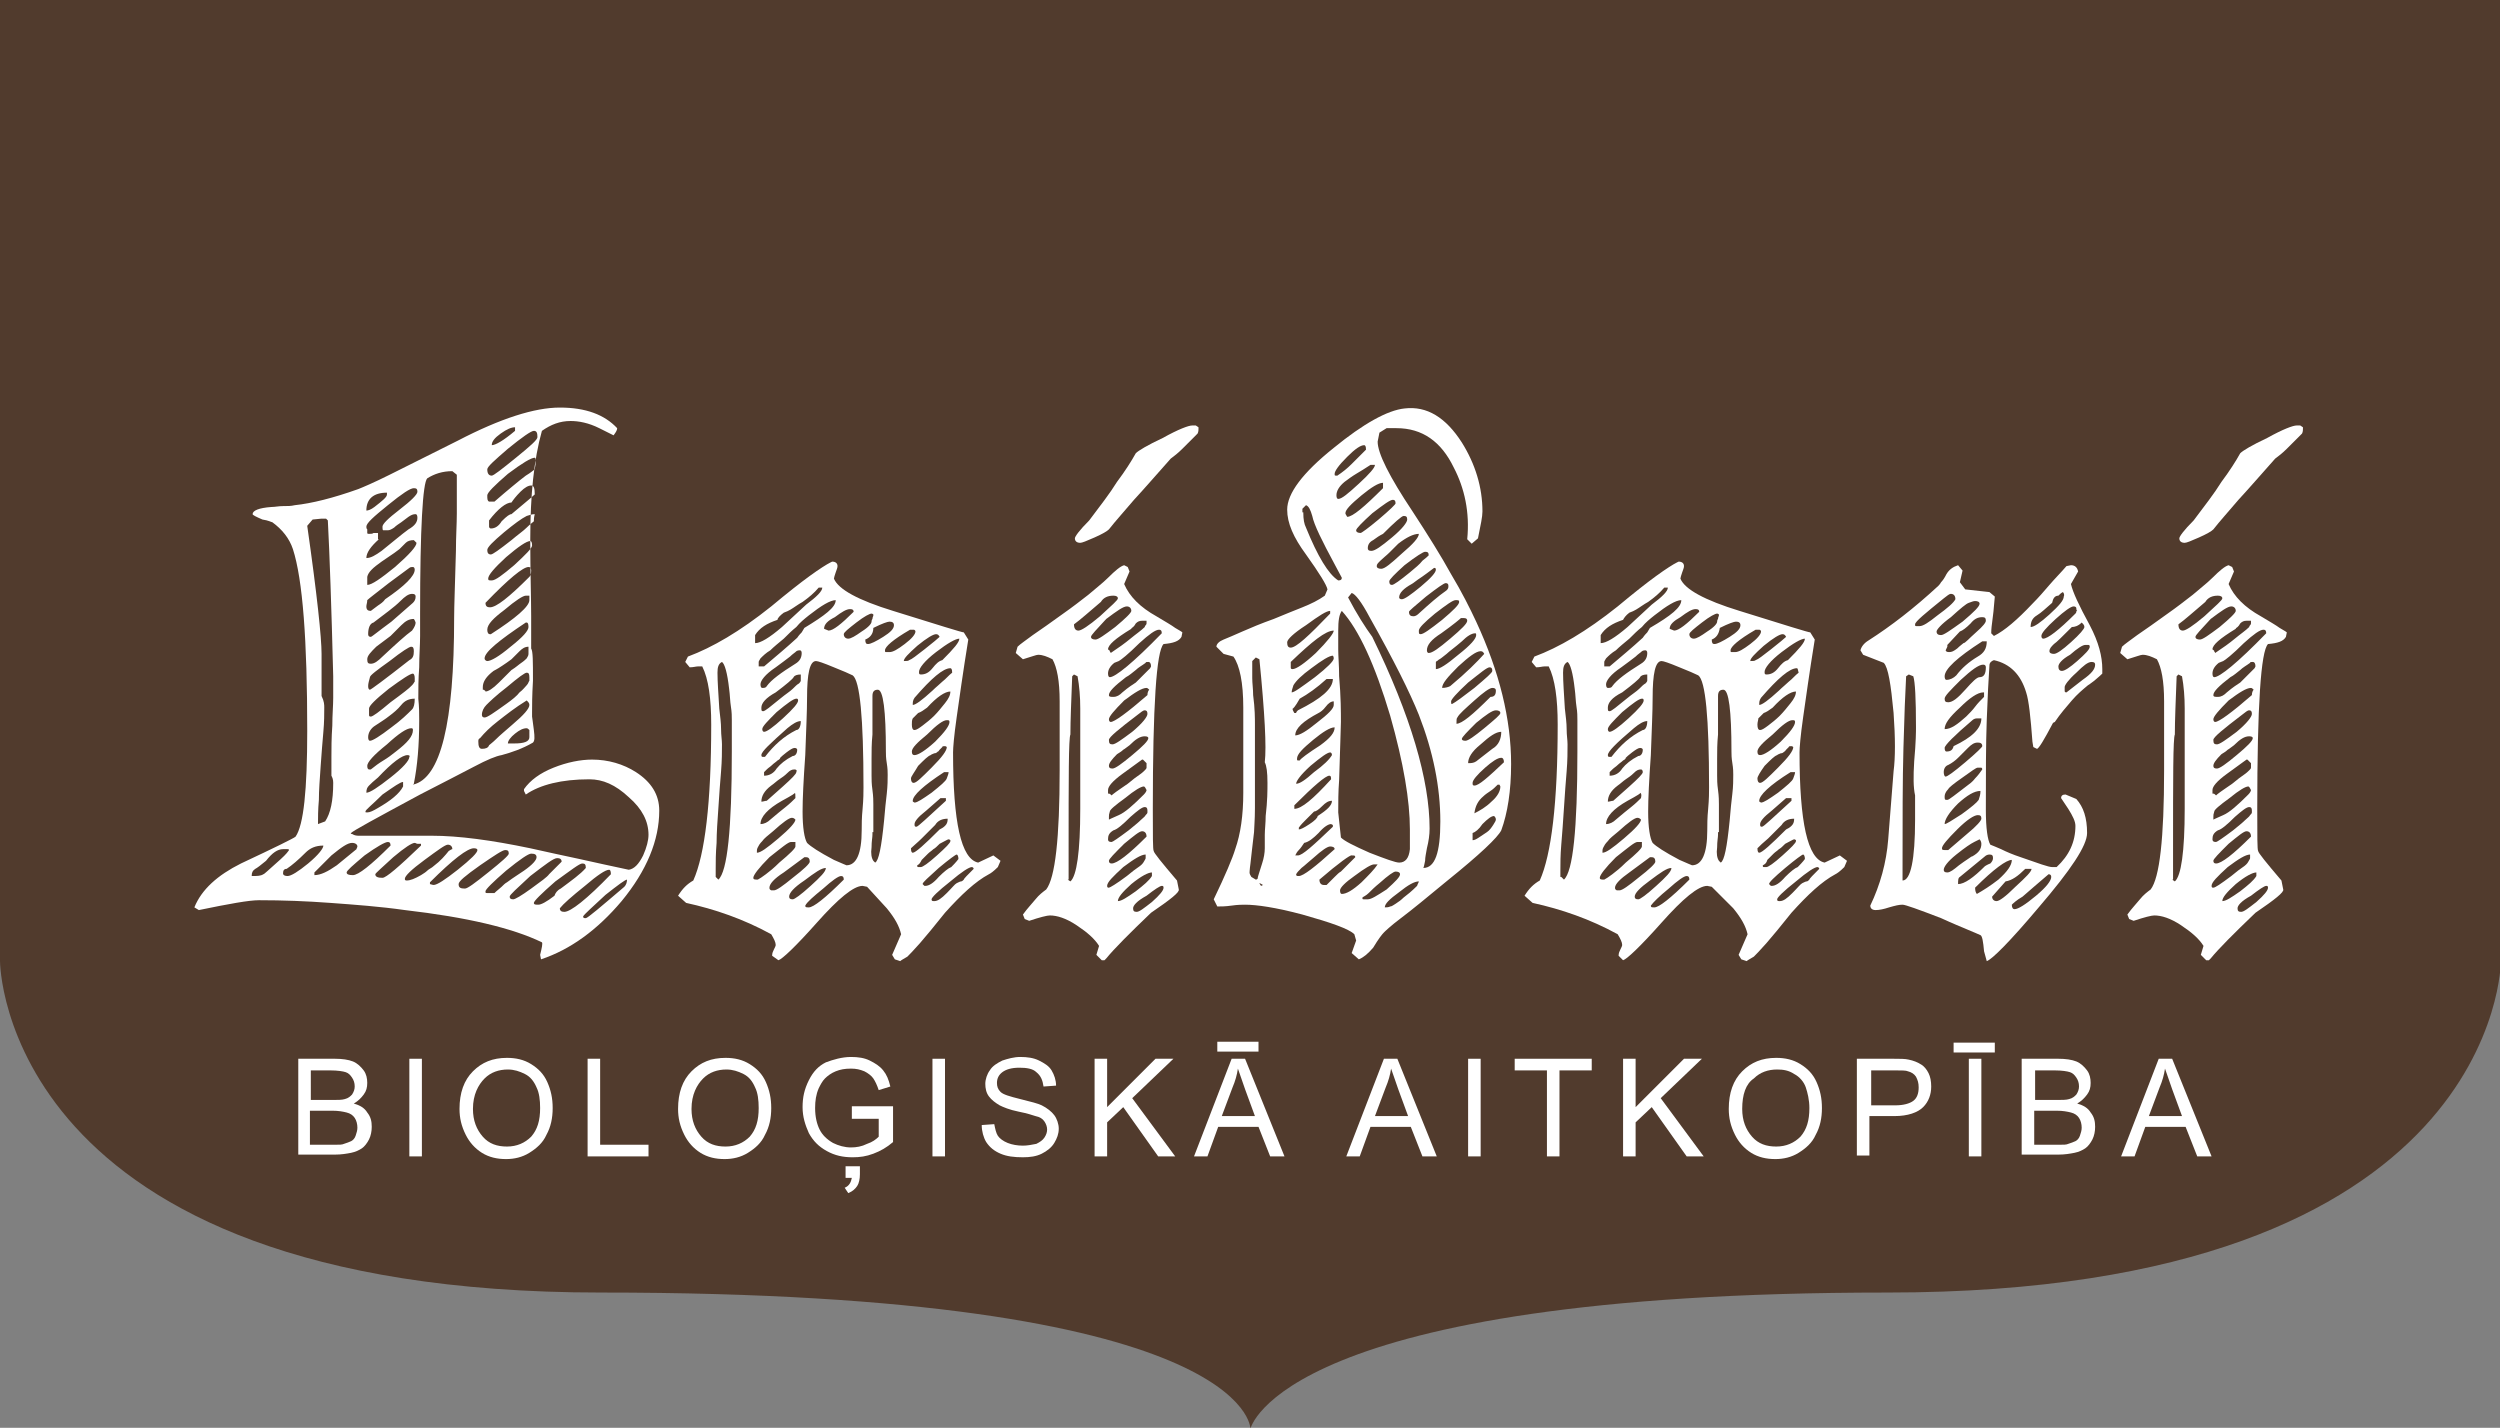 <?xml version="1.0" encoding="UTF-8"?>
<!-- Generator: Adobe Illustrator 27.0.0, SVG Export Plug-In . SVG Version: 6.00 Build 0)  -->
<svg xmlns="http://www.w3.org/2000/svg" xmlns:xlink="http://www.w3.org/1999/xlink" version="1.1" id="Layer_1" x="0px" y="0px" width="279.1px" height="159.4px" viewBox="0 0 279.1 159.4" style="enable-background:new 0 0 279.1 159.4;" xml:space="preserve">
<rect x="0" y="0" width="279.1" height="159.4" fill="#808080" stroke="none"/>
<style type="text/css">
	.st0{clip-path:url(#SVGID_00000047767652895292223790000008875151125220822914_);fill:#513B2D;}
	.st1{fill:#FFFFFF;}
</style>
<g>
	<defs>
		<rect id="SVGID_1_" width="279.1" height="159.4"></rect>
	</defs>
	<clipPath id="SVGID_00000161602904118721484540000017451007040608003995_">
		<use xlink:href="#SVGID_1_" style="overflow:visible;"></use>
	</clipPath>
	<path style="clip-path:url(#SVGID_00000161602904118721484540000017451007040608003995_);fill:#513B2D;" d="M0,0v107.3   c0,0,0,37,67.1,37c72.5,0,72.5,15.2,72.5,15.2s3.4-15.2,71.1-15.2c68.5,0,68.5-37,68.5-37V0H0z"></path>
</g>
<g>
	<path class="st1" d="M60.3,106.6c0.2-0.8,0.3-1.3,0.2-1.4c-3.3-1.6-8.4-2.8-15.3-3.6c-2.8-0.4-5.6-0.6-8.3-0.8   c-2.7-0.2-5.3-0.3-8-0.3c-1.1,0-3.3,0.4-6.7,1.1l-0.5-0.3c0.8-2,2.6-3.6,5.2-4.9c1.9-0.9,3.4-1.6,4.4-2.1c1-0.5,1.6-0.8,1.7-0.9   c0.9-1.3,1.3-5.2,1.3-11.8c0-10.1-0.5-16.9-1.6-20.3c-0.4-1.2-1.2-2.2-2.3-3c-0.1,0-0.4-0.2-1.1-0.3c-0.7-0.3-1.1-0.5-1.1-0.6   c0-0.4,0.7-0.7,2.1-0.8c0.4,0,0.8-0.1,1.3-0.1c0.5,0,0.9,0,1.3-0.1c1.9-0.2,4.3-0.8,7.1-1.8c0.5-0.2,1.7-0.7,3.5-1.6   c1.8-0.9,4.4-2.2,7.6-3.8c4.8-2.5,8.6-3.7,11.4-3.7c2.9,0,5,0.8,6.4,2.3c0,0.2-0.1,0.4-0.4,0.8l-1.6-0.8c-1.2-0.6-2.3-0.8-3.2-0.8   c-1.2,0-2.2,0.4-3.2,1.1c-0.9,3.2-1.3,7.2-1.3,12.1c0,3.7,0.1,6.6,0.1,8.6c0,2,0,3.2,0,3.6c0.2,0.3,0.2,1.4,0.2,3.6   c-0.1,1.7-0.1,2.8-0.1,3.5c0,0.7,0,0.8,0,0.5c0,0.1,0.1,0.6,0.2,1.5c0.1,0.8,0.1,1.2-0.1,1.4c-1.2,0.7-2.4,1.1-3.5,1.4   c-0.6,0.1-1.6,0.5-3.1,1.3c-1.5,0.8-3.5,1.8-6,3.1c-5,2.7-7.6,4.1-7.7,4.3c-0.1,0.1,0,0.1,0.1,0.1c0.3,0.2,0.6,0.2,0.8,0.2h8.1   c3,0,6.7,0.5,11,1.4c1.8,0.4,3.6,0.8,5.5,1.2c1.8,0.4,3.6,0.8,5.5,1.2c0.6-0.1,1.1-0.6,1.6-1.6c0.4-0.9,0.6-1.7,0.6-2.3   c0-1.5-0.7-2.9-2.2-4.2c-1.5-1.4-2.9-2-4.4-2c-3.1,0-5.5,0.6-7.1,1.7l-0.2-0.4v-0.2c0.7-1,1.8-1.8,3.3-2.4c1.5-0.6,3-0.9,4.3-0.9   c1.8,0,3.5,0.5,4.9,1.4c1.7,1.1,2.6,2.5,2.6,4.3c0,3.3-1.4,6.7-4.2,10.1c-2.7,3.2-5.7,5.4-9,6.5L60.3,106.6z M32.1,94.8h-0.5   c-0.6,0-1.2,0.4-1.9,1.3c-0.6,0.5-1,0.8-1.2,0.9c-0.3,0.2-0.4,0.4-0.4,0.8c0.6,0,1,0,1.3-0.2c0.1,0,0.6-0.5,1.4-1.2   c0.8-0.7,1.2-1.1,1.4-1.4C32.3,94.9,32.3,94.8,32.1,94.8z M31.6,97.5c0,0.2,0.2,0.3,0.5,0.3c0.4,0,1.2-0.5,2.3-1.4   c1.2-1,1.7-1.7,1.7-2c-0.9,0-1.5,0.3-2,0.8C33.3,96,32.6,96.6,32,97C31.7,97,31.6,97.2,31.6,97.5z M36.2,79c0,0.7,0,1.6-0.1,2.7   c-0.1,1.1-0.2,2.4-0.3,3.8c-0.1,1.5-0.2,2.7-0.2,3.8c-0.1,1.1-0.1,2-0.1,2.7l0.8-0.3c0.6-0.9,0.9-2.3,0.9-4.3   c0-0.4-0.1-0.6-0.2-0.8c0-0.5,0-1.2,0-2.1s0-2.1,0.1-3.5c0-1.2,0.1-2.2,0.1-3.1c0-1,0-1.8,0-2.4c-0.1-3.9-0.2-7.4-0.3-10.2   c-0.1-2.9-0.2-5.3-0.3-7.2l-0.2-0.2h-0.5l-1,0.1l-0.6,0.7c1.1,7.7,1.6,12.5,1.6,14.3c0,0.3,0,0.7,0,1.3c0,0.6,0,1.1,0,1.7   s0,1.2,0,1.7C36.2,78.3,36.2,78.7,36.2,79z M39.3,94.1c-0.5,0-1.2,0.5-2.3,1.4c-0.4,0.4-0.8,0.8-1.1,1.1s-0.6,0.6-0.8,0.8v0.3   c0.7,0,1.5-0.4,2.5-1.1c0.4-0.3,0.7-0.6,1.1-0.9c0.4-0.3,0.7-0.6,1.1-0.9c0-0.1,0.1-0.2,0.1-0.3C39.9,94.3,39.7,94.1,39.3,94.1z    M38.7,97.4c0,0.2,0.2,0.3,0.7,0.3c0.6,0,2-1.1,4.2-3.3c0-0.3-0.1-0.4-0.3-0.4c-0.3,0-1.2,0.5-2.6,1.5   C39.4,96.6,38.7,97.2,38.7,97.4z M40.8,90.6c0,0.1,0,0.1,0.2,0.1c0.3,0,0.7-0.2,1.2-0.5c1.4-0.8,2.4-1.6,2.8-2.4v-0.5   c-0.3,0-1,0.5-2.3,1.4C41.5,89.9,40.8,90.4,40.8,90.6z M42.3,60.2c-0.9,0.8-1.4,1.5-1.4,2.1c0.5,0,1-0.3,1.7-0.8   c0.5-0.4,1-0.8,1.6-1.3c0.6-0.5,1-0.8,1.4-1.1c0.7-0.4,1-0.8,1-1.3c0-0.3-0.1-0.4-0.2-0.4c-0.3,0-0.5,0.1-0.8,0.3   c-0.3,0.2-0.5,0.4-0.8,0.6c-0.3,0.2-0.6,0.4-0.8,0.6c-0.3,0.2-0.5,0.3-0.7,0.3h-0.5c-0.1,0-0.1-0.2-0.1-0.4c0-0.3,0.6-0.9,1.9-1.9   c1.3-1,2-1.7,2-2c0-0.3-0.1-0.4-0.4-0.4c-0.4,0-1.3,0.6-2.9,1.9c-1.6,1.3-2.4,2-2.4,2.4c0,0.1,0,0.2,0.1,0.3v0.4   c0,0.1,0.1,0.1,0.2,0.1c0.2,0,0.4,0,0.5-0.1h0.5V60.2z M43.2,55c-1.5,0-2.3,0.7-2.3,2c0.2,0,0.5-0.1,0.9-0.4   c0.9-0.7,1.4-1.1,1.4-1.4V55z M40.9,67.7c0,0.4,0.2,0.5,0.5,0.5c0.3-0.2,0.5-0.4,0.8-0.6c0.3-0.2,0.6-0.4,0.8-0.7   c2.2-1.5,3.3-2.6,3.3-3.3c0-0.2-0.1-0.3-0.2-0.3s-0.3,0-0.4,0.1l-2.3,1.7c-1.4,1.1-2.2,1.7-2.4,1.9C41,67.3,40.9,67.5,40.9,67.7z    M45.5,84.3c-0.6,0-1.7,0.8-3.3,2.5c-0.5,0.4-0.8,0.7-1,0.9c-0.2,0.2-0.3,0.4-0.3,0.8c0.4,0,1.3-0.6,2.7-1.7   c1.4-1.1,2.1-1.9,2.1-2.3C45.8,84.4,45.7,84.3,45.5,84.3z M46.2,60.3c-0.4,0-0.7,0.1-0.9,0.3l-0.7,0.7c-0.1,0.1-0.8,0.6-2,1.4   c-1,0.7-1.5,1.2-1.6,1.7C41,64.5,41,64.8,41,65.3c0.5,0,1.5-0.7,3.1-2c1.6-1.4,2.4-2.3,2.4-2.7L46.2,60.3z M41,73.6   c0,0.4,0.1,0.5,0.4,0.5c0.4,0,0.8-0.3,1.3-0.8c1.5-1.4,2.6-2.4,3.3-2.9c0.3-0.4,0.4-0.7,0.4-0.9c-0.1-0.3-0.2-0.4-0.2-0.4   c-0.5,0-0.9,0.2-1.4,0.7L43.6,71c-0.3,0.2-0.5,0.4-0.8,0.6c-0.3,0.2-0.5,0.4-0.8,0.6C41.4,72.8,41,73.2,41,73.6z M41,85.5   c0,0.3,0.1,0.4,0.2,0.4h0.2c0.5-0.4,0.9-0.7,1.4-1s0.9-0.6,1.4-1c1.3-1,1.9-1.7,1.9-2.4c0-0.2-0.1-0.2-0.2-0.2   c-0.5,0-1.4,0.6-2.7,1.8C41.7,84.3,41,85.1,41,85.5z M41.1,70.8c0,0.2,0.1,0.3,0.3,0.3c0.1,0,0.8-0.6,2.3-1.7   c1.5-1.3,2.3-2,2.4-2.1c0.2-0.2,0.3-0.4,0.3-0.7c0-0.2-0.1-0.3-0.4-0.3c-0.4,0-0.8,0.3-1.3,0.8c-0.7,0.7-1.7,1.4-3,2.4   C41.3,69.6,41.1,70.1,41.1,70.8z M41.1,76.6c0,0.3,0.1,0.4,0.2,0.4c0.1,0,1.6-1.1,4.4-3.3c0.4-0.2,0.5-0.5,0.5-1   c0-0.4-0.1-0.5-0.3-0.5c-0.2,0-1,0.5-2.4,1.6c-1.4,1-2.2,1.6-2.2,1.8C41.2,76,41.1,76.3,41.1,76.6z M41.1,82.3   c0,0.3,0.1,0.4,0.2,0.4c0.3,0,1.1-0.5,2.4-1.5c1.1-0.8,1.8-1.5,2.3-2c0.2-0.2,0.3-0.6,0.3-1.2c-0.6,0-1.1,0.2-1.5,0.7   c-0.4,0.5-0.9,0.9-1.3,1.2c-0.5,0.4-1,0.7-1.6,1.1C41.4,81.3,41.1,81.8,41.1,82.3z M41.2,79.1v0.7c0,0.1,0,0.2,0.2,0.2   c0.2,0,0.9-0.5,2.2-1.6c0.7-0.5,1.2-0.9,1.6-1.2s0.6-0.5,0.8-0.7c0.2-0.2,0.2-0.3,0.3-0.4c0-0.1,0-0.2,0-0.4c0-0.3-0.1-0.5-0.2-0.5   c-0.3,0-1.2,0.6-2.7,1.7C41.9,78.1,41.2,78.8,41.2,79.1z M41.9,97.6c0,0.3,0.3,0.4,0.8,0.4c0.4,0,1.8-1.2,4.3-3.6v-0.2h-0.4   c-0.1,0-0.2-0.1-0.3-0.1c-0.3,0-1.1,0.5-2.4,1.6C42.6,96.9,41.9,97.5,41.9,97.6z M45.2,98.1c0,0.1,0,0.2,0.2,0.2   c0.4,0,0.9-0.2,1.6-0.6c0.3-0.2,0.5-0.3,0.7-0.5s0.5-0.3,0.7-0.5c0.8-0.6,1.3-1.2,1.7-1.7c0.2-0.1,0.3-0.2,0.4-0.2   c0-0.3-0.2-0.5-0.5-0.5c-0.3,0-1.1,0.6-2.6,1.7C45.9,97.1,45.2,97.8,45.2,98.1z M46.8,80.4c0,2.8-0.2,5.1-0.6,7.1l-0.1,0.1   c3.1-0.7,4.6-6.9,4.6-18.6c0-1.3,0.1-3.8,0.2-7.5c0-1.6,0.1-3,0.1-4.2c0-1.2,0-2.3,0-3.3v-1l-0.5-0.4c-1.1,0-2,0.3-2.8,0.8   c-0.5,0.5-0.8,5.5-0.8,15.1c0,0.7,0,1.5,0,2.5c0,1-0.1,2.2-0.1,3.5c-0.1,1.3-0.1,2.5-0.1,3.5C46.8,78.9,46.8,79.7,46.8,80.4z    M48,98.5v0.2c0.3,0.1,0.4,0.1,0.5,0.1c0,0,0,0-0.1,0c0.4,0,1.3-0.6,2.7-1.7c1.5-1.2,2.2-1.9,2.2-2.2c0-0.1-0.1-0.2-0.4-0.2   C52.2,94.7,50.6,95.9,48,98.5z M51.2,98.7c0,0.4,0.2,0.5,0.7,0.5c0.3,0,1.1-0.6,2.6-1.8c1.5-1.2,2.3-1.9,2.3-2.1   c0-0.3-0.1-0.4-0.4-0.4c-0.3,0-1.2,0.6-2.8,1.7C51.9,97.8,51.2,98.4,51.2,98.7z M53.4,82.8c0,0.5,0.1,0.8,0.4,0.8   c0.4,0,0.7-0.1,0.8-0.4c0.1-0.1,0.4-0.3,0.8-0.7c0.4-0.4,1-0.9,1.8-1.6c1.3-1.1,1.9-1.8,1.9-2.2c0-0.2-0.1-0.3-0.3-0.5   c-1.3,0.8-2.3,1.6-3.2,2.3c-0.9,0.7-1.5,1.3-2,1.9C53.4,82.5,53.4,82.6,53.4,82.8z M53.8,79.8c0,0.2,0.1,0.3,0.3,0.3   c0.3,0,1-0.5,2.4-1.5c0.7-0.5,1.2-0.9,1.5-1.3c0.4-0.3,0.6-0.6,0.8-0.8c0.2-0.2,0.2-0.4,0.3-0.5c0-0.1,0-0.2,0-0.4   c0-0.4-0.1-0.5-0.3-0.5c-0.2,0-0.9,0.5-2.2,1.6c-1.3,1-2,1.7-2.3,2C54,79,53.8,79.4,53.8,79.8z M54,77L54,77   c0.1,0.1,0.2,0.1,0.2,0.2c0.3,0,0.8-0.3,1.5-1c0.9-0.9,1.4-1.4,1.4-1.4c0.5-0.3,0.8-0.6,1.1-0.8c0.3-0.2,0.5-0.4,0.6-0.5   c0.1-0.2,0.2-0.3,0.2-0.5c0-0.2,0-0.5,0-0.8c-0.4,0-0.7,0.2-1,0.5s-0.6,0.6-0.9,0.9c-0.4,0.3-0.7,0.5-1,0.7s-0.6,0.4-1,0.6   c-0.8,0.6-1.2,1.2-1.2,1.8V77z M54.1,73.5L54.1,73.5c0,0.2,0.2,0.3,0.3,0.3c0.4,0,1.3-0.5,2.6-1.6c1.4-1.1,2-1.8,2-2.2   c0-0.4-0.1-0.5-0.2-0.5h-0.1C55.7,71.5,54.1,72.8,54.1,73.5z M54.2,67.3c0,0.4,0.2,0.5,0.5,0.5c0.7,0,2.1-1.1,4.4-3.4   c0.1-0.1,0.2-0.3,0.2-0.7c0-0.3-0.1-0.4-0.3-0.4C58.4,63.3,56.8,64.6,54.2,67.3z M54.2,99.5c0,0.2,0,0.2,0.2,0.2h0.8   c0.3-0.3,0.6-0.5,0.8-0.7c0.2-0.2,0.4-0.4,0.6-0.5c0.4-0.3,0.7-0.5,1-0.7c0.3-0.2,0.6-0.4,0.9-0.6c1-0.7,1.4-1.2,1.4-1.5   c0-0.3-0.2-0.4-0.6-0.4c-0.3,0-1.2,0.6-2.8,1.9C55,98.5,54.2,99.3,54.2,99.5z M54.4,52.4c0,0.5,0.2,0.7,0.5,0.7   c0.2,0,1.1-0.7,2.7-2c1.6-1.3,2.4-2,2.4-2.3c0-0.5-0.1-0.7-0.4-0.7c-0.3,0-1.3,0.7-2.9,2C55.2,51.4,54.4,52.1,54.4,52.4z    M54.4,55.3c0,0.4,0,0.6,0.2,0.7h0.6c0.8-0.7,1.4-1.2,2-1.7c0.6-0.5,1.1-0.9,1.5-1.2c0.3-0.2,0.5-0.3,0.6-0.4s0.3-0.2,0.4-0.3   c0-0.2,0.1-0.4,0.1-0.8c0-0.3,0-0.5-0.1-0.5c-0.4,0-1.4,0.6-3,1.8C55.2,54.2,54.4,55,54.4,55.3z M54.4,61.4c0,0.3,0.1,0.5,0.4,0.5   c0.2,0,0.9-0.5,2.3-1.6c0.7-0.6,1.3-1,1.7-1.4c0.4-0.4,0.7-0.6,0.8-0.7c0,0.1,0,0.1,0,0c0-0.2,0-0.4,0.1-0.8   c-0.3,0-0.6,0.1-0.9,0.2c-0.6,0.3-1.4,0.9-2.5,1.8C55,60.5,54.4,61.1,54.4,61.4z M54.4,70.3c0,0.3,0.1,0.5,0.3,0.5h0.1   c2.8-1.8,4.3-3.1,4.3-3.8v-0.5h-0.4c-0.3,0-1.1,0.5-2.4,1.6C55.1,69,54.4,69.7,54.4,70.3z M54.5,64.6c0,0.2,0.1,0.2,0.4,0.2   c0.4,0,1.2-0.6,2.5-1.7c1.3-1.2,2-1.9,2-2.2c0-0.4-0.1-0.5-0.2-0.5c-0.4,0-1.3,0.6-2.7,1.8C55.2,63.4,54.5,64.2,54.5,64.6z    M54.6,58.1v0.7c0,0.1,0.1,0.2,0.2,0.2c0.5,0,0.9-0.3,1.2-0.8c0.6-0.6,0.9-0.8,1.1-0.8c1.7-1.4,2.6-2.2,2.6-2.2c0-0.7-0.1-1-0.4-1   c-0.3,0-0.7,0.2-1.2,0.7c-0.5,0.5-0.8,0.9-1,1.2C56.5,56.1,55.6,56.8,54.6,58.1z M57.5,47.7c-0.4,0-0.9,0.2-1.6,0.7   c-0.7,0.5-1,0.9-1,1.3c0.4,0,1.3-0.5,2.6-1.6V47.7z M58.8,81.3c-0.4,0-0.8,0.2-1.3,0.6c-0.5,0.4-0.8,0.8-0.8,1.1h0.7   c1.1,0,1.7-0.2,1.7-0.7v-0.8C59,81.4,58.9,81.3,58.8,81.3z M56.9,100.1c0,0.2,0.1,0.3,0.4,0.3c0.2,0,0.9-0.4,2-1.2   c1.1-0.8,1.8-1.3,2-1.6l1.4-1.4c0-0.3-0.2-0.4-0.5-0.4c-0.4,0-1.3,0.7-3,2C57.7,99.2,56.9,99.9,56.9,100.1z M59.6,100.8   c0,0.2,0.2,0.2,0.5,0.2c0.3,0,0.9-0.3,1.8-1c0.1-0.3,0.3-0.6,0.7-0.8c1.2-0.9,2.2-1.6,2.8-2.3c0-0.4-0.1-0.5-0.4-0.5   c-0.3,0-1.2,0.7-3,2C60.4,99.8,59.6,100.6,59.6,100.8z M62.5,101.4c0,0.3,0.2,0.4,0.5,0.4c0.7,0,2.5-1.4,5.2-4.2   c0-0.4-0.1-0.5-0.2-0.5c-0.4,0-1.3,0.6-2.7,1.8C63.8,100.1,62.9,100.9,62.5,101.4z M65.1,102.3c0,0.2,0.1,0.2,0.3,0.2   c0.2,0,1.6-1.2,4.3-3.5c0.2-0.2,0.3-0.5,0.3-0.8c-0.2,0-1,0.6-2.4,1.7C66.1,101.3,65.3,102,65.1,102.3z"></path>
</g>
<g>
	<path class="st1" d="M86.2,106.7c0-0.3,0.1-0.5,0.2-0.7c0.1-0.2,0.2-0.4,0.2-0.5c0-0.3-0.2-0.7-0.5-1.2c-3.1-1.7-6.3-2.8-9.5-3.5   l-0.9-0.8c0.5-0.8,1-1.3,1.7-1.7c1.3-2.9,2-8.7,2-17.4c0-2.9-0.3-5.1-1-6.5c-0.1,0-0.3,0-0.5,0c-0.2,0-0.5,0.1-0.9,0.1l-0.5-0.6   l0.3-0.6c2.7-1,5.8-2.8,9.3-5.6c1.8-1.5,3.2-2.6,4.3-3.4c1.1-0.8,1.9-1.3,2.3-1.5l0.2-0.1c0.4,0,0.6,0.2,0.6,0.5   c0,0.2-0.1,0.4-0.2,0.7c-0.1,0.3-0.2,0.6-0.2,0.7c0.5,1.2,2.7,2.4,6.6,3.6c2.6,0.8,4.5,1.4,5.8,1.8c1.3,0.4,2,0.6,2.1,0.6l0.5,0.8   c-0.6,3.7-1,6.6-1.3,8.7c-0.3,2.1-0.4,3.4-0.4,3.9c0,7.8,0.9,11.9,2.8,12.3l1.7-0.8l0.8,0.6l-0.3,0.7c-0.5,0.5-0.8,0.7-1,0.8   c-1.5,0.8-3.1,2.3-4.9,4.3c-1.2,1.5-2.1,2.6-2.8,3.4c-0.7,0.8-1.2,1.3-1.4,1.5c-0.5,0.3-0.7,0.4-0.8,0.5l-0.6-0.2l-0.3-0.5l1-2.3   c-0.2-0.9-0.7-1.8-1.6-2.9L96.8,99l-0.5-0.1c-1,0-2.7,1.4-5.1,4.1c-2.4,2.7-3.9,4.1-4.3,4.2L86.2,106.7z M79.9,97.9l0.3,0.3   c1-0.9,1.5-5.6,1.5-14.3v-3.5c0-0.4,0-0.9-0.1-1.5c-0.1-0.6-0.1-1.3-0.2-2c-0.2-1.8-0.5-2.8-0.8-3c-0.4,0.2-0.5,0.6-0.5,1.2   c0,1,0.1,2.3,0.2,4c0.1,0.9,0.2,1.6,0.2,2.3c0,0.7,0.1,1.2,0.1,1.7c0,0.8,0,1.8-0.1,3c-0.1,1.2-0.2,2.5-0.3,4.1   C80.1,91.6,80,93,80,94.1c-0.1,1.2-0.1,2.1-0.1,2.9V97.9z M84.1,98c0,0.2,0.2,0.2,0.5,0.2c0.2-0.1,0.5-0.3,0.9-0.6   c0.4-0.3,0.9-0.7,1.5-1.3c1.2-1,1.8-1.6,1.8-1.8v-0.5h-0.5c-0.3,0-1,0.6-2.4,1.7C84.7,96.9,84.1,97.7,84.1,98z M86.8,69.2   c-1.2,0.4-2,0.9-2.5,1.7v0.9c0.6,0,1.6-0.6,3-1.8l2.7-2.5c1.2-0.9,1.8-1.5,1.8-1.9h-0.4c-0.5,0.6-1.1,1.1-1.8,1.6   c-0.2,0.1-0.5,0.3-0.8,0.5c-0.3,0.2-0.7,0.5-1.3,0.7C87.1,68.7,86.8,69,86.8,69.2z M88.4,91.3c-0.3,0-1,0.5-2.1,1.5   c-0.6,0.5-1,0.8-1.2,1.1c-0.3,0.3-0.4,0.5-0.5,0.7c-0.1,0.2-0.1,0.3-0.1,0.4c0,0.1,0,0.2,0,0.2c0.4,0,1.1-0.5,2.4-1.6   c1.3-1.1,1.9-1.8,1.9-2.1C88.7,91.4,88.6,91.3,88.4,91.3z M93.3,67c-0.6,0-1.6,0.6-3,1.7c-0.5,0.4-1,0.8-1.4,1.3   c-0.5,0.4-0.9,0.8-1.4,1.3c-0.6,0.5-1.1,0.9-1.5,1.3c-0.5,0.3-0.8,0.6-1.1,0.9c-0.1,0.2-0.2,0.3-0.2,0.4v0.5h0.6   c1.3-1.1,2.5-2.1,3.7-3.2c0.2-0.3,0.4-0.5,0.5-0.6c0.1-0.2,0.2-0.3,0.3-0.5C92.1,68.7,93.3,67.8,93.3,67z M84.9,76.4   c0,0.3,0.1,0.4,0.2,0.4c0.2,0,0.4,0,0.5-0.2c0.5-0.7,1.6-1.5,3.2-2.5c0.5-0.3,0.7-0.7,0.7-1.2c0-0.2-0.1-0.3-0.2-0.3   c-0.3,0-0.4,0.1-0.5,0.2c-0.1,0.1-0.3,0.2-0.6,0.5c-0.4,0.3-0.9,0.7-1.6,1.2C85.4,75.3,84.9,76,84.9,76.4z M88.7,88.5   c0.2,0-0.3,0.3-1.4,0.9c-1.6,0.9-2.4,1.8-2.4,2.6c0.4,0,0.8-0.2,1.1-0.5c0.7-0.6,1.2-1,1.7-1.4c0.5-0.4,0.8-0.7,1.1-1   C88.8,88.7,88.8,88.5,88.7,88.5z M85,79c0,0.3,0,0.4,0.2,0.4c0.2,0,0.8-0.5,1.9-1.4c0.6-0.5,1.1-0.8,1.4-1.1   c0.3-0.3,0.5-0.5,0.7-0.6c0.2-0.2,0.2-0.3,0.2-0.3c0,0,0-0.1,0-0.2v-0.5c-0.4,0-0.7,0.1-0.8,0.3c-0.1,0.2-0.8,0.8-2,1.7   C85.5,77.9,85,78.5,85,79z M85,84.3c0,0.2,0.1,0.2,0.2,0.2h0.2c1-1.3,2.1-2.3,3.5-3c0.3,0,0.5-0.4,0.5-1c-0.4,0-0.9,0.3-1.5,0.8   C86,83,85,83.9,85,84.3z M88.7,85.9c-0.3,0-0.5,0.1-0.8,0.4c-0.3,0.3-0.6,0.5-0.9,0.7c-0.3,0.2-0.6,0.5-0.9,0.7   c-0.8,0.6-1.1,1.2-1.1,1.8c0.2,0,0.4-0.1,0.6-0.1l1.8-1.6c1-0.9,1.5-1.4,1.5-1.6C89,86,88.9,85.9,88.7,85.9z M85.1,81.4   c0,0.2,0.1,0.3,0.2,0.3c0.3,0,1-0.5,2.1-1.5c1.2-1.1,1.7-1.7,1.7-2c0-0.2-0.1-0.2-0.2-0.2c-0.3,0-1,0.5-2.2,1.5   C85.7,80.5,85.1,81.1,85.1,81.4z M88.7,83.5c-0.2,0-0.5,0.2-0.9,0.5c-0.4,0.3-0.6,0.5-0.7,0.6c0,0.1-0.1,0.2-0.3,0.3   c-0.2,0.2-0.4,0.3-0.6,0.5c-0.2,0.2-0.4,0.3-0.6,0.5c-0.2,0.2-0.3,0.3-0.3,0.3v0.4c0.6,0,1.1-0.3,1.4-0.8c0.4-0.5,1-1,1.8-1.4   c0.3,0,0.5-0.3,0.5-0.7C89,83.6,88.9,83.5,88.7,83.5z M85.9,99.1c0,0.1,0,0.2,0.2,0.3h0.3c0.3,0,1-0.5,2.1-1.4   c1.3-1,1.9-1.6,1.9-1.8c0-0.3-0.1-0.5-0.4-0.5h-0.2l-2.3,1.7C86.4,98.1,85.9,98.7,85.9,99.1z M88.1,100.1c0,0.2,0.1,0.3,0.4,0.3   c0.2,0,0.9-0.5,2-1.5c1.1-1,1.7-1.6,1.7-2c-0.5,0-1.2,0.5-2.4,1.4C88.6,99.1,88.1,99.7,88.1,100.1z M89.6,90.6c0,1.8,0.2,3,0.5,3.5   c0.4,0.4,1.3,1,3,1.9c0.9,0.4,1.4,0.6,1.4,0.6c1.1,0,1.7-1.3,1.7-3.9c0-0.6,0-1.4,0.1-2.4c0.1-1.1,0.1-1.9,0.1-2.4   c0-7.8-0.4-11.9-1.2-12.5c-0.4-0.2-1.1-0.5-2.1-0.9c-1.2-0.5-1.8-0.7-2-0.7c-0.7,0-1,1.4-1,4.1c0,1.5-0.1,3.6-0.2,6.4   C89.7,87.1,89.6,89.2,89.6,90.6z M89.9,101.1c0,0.2,0.1,0.2,0.4,0.2c0.5,0,1.8-1,3.9-3.1c0-0.3-0.1-0.4-0.3-0.4c-0.3,0-1,0.5-2,1.4   C90.8,100.1,90.1,100.7,89.9,101.1z M92,70.2l0.5,0.2c0.5,0,1.4-0.7,2.8-2.1c0-0.2-0.1-0.3-0.4-0.3c-0.4,0-0.9,0.3-1.7,0.9   C92.4,69.3,92,69.7,92,70.2z M94.2,70.8c0,0.3,0.2,0.5,0.5,0.5c0.3,0,0.8-0.3,1.5-0.8c0.8-0.5,1.1-0.9,1.1-1.1c0,0,0-0.2,0.1-0.3   c0-0.2,0.1-0.3,0.1-0.4v-0.1c0,0-0.1-0.1-0.2-0.1c-0.2,0-0.8,0.3-1.7,1C94.7,70.2,94.2,70.6,94.2,70.8z M96.6,71.4   c0,0.4,0.1,0.5,0.3,0.5c0.3,0,0.9-0.3,1.7-0.8c0.8-0.5,1.2-0.9,1.2-1.3c0-0.3-0.2-0.4-0.5-0.4c-0.2,0-0.8,0.2-1.8,0.7   C97.5,70.8,97.1,71.2,96.6,71.4z M97.4,92.9c0-0.1,0,0,0,0.3c0,0.3-0.1,0.7-0.1,1.4c-0.1,0.7,0,1.2,0.2,1.5l0.2,0.2   c0.4-0.2,0.7-1.7,1-4.7c0.1-1.2,0.2-2.2,0.3-3c0.1-0.9,0.1-1.6,0.1-2.1c0-0.3,0-0.7-0.1-1.3c-0.1-0.6-0.1-1-0.1-1.3   c0-4.6-0.3-6.9-0.9-6.9c-0.4,0-0.6,0.2-0.6,0.7V82c-0.1,1-0.1,1.9-0.1,2.7c0,0.8,0,1.4,0,1.9c0,0.4,0,0.9,0.1,1.6   c0.1,0.7,0.1,1.3,0.1,1.6V92.9z M98.8,72.6c0,0.2,0,0.2,0.2,0.2h0.3c0.4,0,0.9-0.3,1.7-0.9c0.8-0.6,1.2-1.1,1.2-1.4   c0-0.1-0.1-0.2-0.2-0.2h-0.4C99.7,71.4,98.8,72.2,98.8,72.6z M104.5,70.8c-0.3,0-1,0.4-2.1,1.3c-1,0.9-1.5,1.4-1.5,1.7   c0.3,0,0.5,0,0.6-0.1c0.3-0.1,0.8-0.5,1.7-1.2c1-0.8,1.5-1.2,1.7-1.4C104.8,70.9,104.7,70.8,104.5,70.8z M101.7,86.9   c0,0.3,0.1,0.5,0.3,0.5c0.3,0,0.9-0.6,2-1.7c1.2-1.2,1.7-1.9,1.7-2.3c0,0-0.1-0.1-0.2-0.1c-0.2,0-0.3,0-0.3,0.1   c-0.1,0.1-0.2,0.2-0.3,0.3c-0.1,0.1-0.1,0.2-0.2,0.2c-0.1,0.1-0.2,0.2-0.4,0.2c-0.2,0.1-0.3,0.1-0.4,0.2c-0.3,0.1-0.7,0.5-1.4,1.2   C102.1,86.2,101.7,86.7,101.7,86.9z M101.7,94.7c0,0.4,0.1,0.5,0.2,0.5c0.3,0,1.3-0.9,3-2.6c0.2-0.1,0.4-0.2,0.6-0.4   c0.2-0.2,0.3-0.4,0.3-0.8c-0.6,0-1.1,0.2-1.4,0.7c-0.6,0.6-1.1,1.1-1.5,1.5C102.4,94.1,102,94.4,101.7,94.7z M101.8,80.9   c0,0.4,0.1,0.6,0.3,0.6c0.2,0,0.5-0.2,0.9-0.5c0.4-0.3,0.9-0.7,1.3-1.1c0.4-0.4,0.8-0.9,1.2-1.4c0.4-0.5,0.6-0.9,0.6-1.3   c-0.6,0-1.5,0.6-2.6,1.8c-0.4,0.3-0.7,0.5-1,0.6l-0.6,0.6C101.8,80.4,101.8,80.6,101.8,80.9z M101.8,83.9c0,0.3,0.1,0.4,0.3,0.4   c0.4,0,1.2-0.5,2.3-1.5c1.1-1.1,1.6-1.8,1.6-2.2c0-0.2-0.1-0.2-0.3-0.2c-0.4,0-1.1,0.5-2.2,1.6C102.4,82.9,101.8,83.5,101.8,83.9z    M106.1,74.6c-0.8,0-2.1,1.1-4,3.3c-0.2,0.3-0.2,0.5-0.2,0.8c0.3,0,1-0.5,2.2-1.6c0.4-0.4,0.8-0.7,1.1-1c0.4-0.3,0.7-0.7,1.1-1   C106.3,74.7,106.2,74.6,106.1,74.6z M101.9,89.4c0,0.1,0,0.1,0.2,0.2c0.3,0,0.9-0.4,1.9-1.1c1-0.8,1.6-1.3,1.7-1.6   c0.1-0.3,0.2-0.5,0.2-0.7h-0.5C103.1,87.7,101.9,88.8,101.9,89.4z M102.1,92c0,0.2,0,0.3,0.2,0.3c0.2,0,1.2-1,3.3-2.9v-0.3h-0.6   l-1.6,1.4C102.5,91.2,102.1,91.7,102.1,92z M102.4,96.6c0,0.2,0,0.2,0.2,0.2h0.2c0.2,0,0.8-0.4,1.8-1.3c1-0.9,1.5-1.4,1.5-1.6v-0.1   c0,0-0.1-0.1-0.2-0.1c-0.1,0-0.4,0.2-1,0.5c-0.3,0.3-0.5,0.5-0.7,0.6c-0.2,0.2-0.4,0.3-0.6,0.5c-0.3,0.3-0.5,0.5-0.7,0.7   C102.7,96.4,102.6,96.5,102.4,96.6z M102.6,75c0,0.2,0,0.3,0.2,0.3c0.5,0,0.9-0.2,1.3-0.7c0.4-0.5,0.7-0.8,1.1-0.9   c1.3-1.3,1.9-2,1.9-2.4c-0.4,0-1.3,0.5-2.6,1.5C103.2,73.8,102.6,74.6,102.6,75z M103,98.7L103,98.7c0.1,0.1,0.1,0.1,0.2,0.2h0.1   c0.4,0,0.9-0.3,1.5-1c0.6-0.6,1.1-1,1.4-1.1c0.6-0.6,0.8-0.9,0.8-0.9c0-0.3-0.1-0.5-0.2-0.5c-0.1,0-0.8,0.5-2,1.5   C103.6,98,103,98.5,103,98.7z M104,100.4c0,0.2,0.1,0.2,0.3,0.2c0.4,0,0.8-0.3,1.4-0.9c0.6-0.6,0.9-1,1.1-1.1   c0.2-0.1,0.4-0.2,0.5-0.2c0.1,0,0.2-0.1,0.3-0.2c0-0.1,0.4-0.5,1.1-1.2c0-0.1-0.1-0.2-0.2-0.2c-0.3,0-1.1,0.5-2.4,1.6   C104.7,99.5,104,100.2,104,100.4z"></path>
	<path class="st1" d="M122.4,106.6l0.3-1c-0.5-0.8-1.3-1.5-2.5-2.3c-1.2-0.8-2.2-1.1-3-1.1c-0.3,0-1.1,0.2-2.3,0.6l-0.5-0.2   l-0.2-0.5c0.5-0.7,1-1.2,1.4-1.7c0.4-0.5,0.8-0.8,1.2-1.1c1-1.3,1.5-5.7,1.5-13.3v-7.7c0-2.3-0.3-3.8-0.8-4.7   c-0.6-0.3-1.1-0.5-1.6-0.5c-0.2,0-0.7,0.2-1.7,0.5l-0.8-0.7l0.2-0.7c0.3-0.3,0.9-0.7,1.7-1.3c0.9-0.6,2-1.4,3.4-2.4   c1-0.7,1.9-1.4,2.8-2.1c0.8-0.7,1.6-1.3,2.2-1.9c0.8-0.8,1.4-1.3,1.8-1.4l0.4,0.2l0.2,0.5l-0.6,1.4c0.6,1.4,1.8,2.6,3.6,3.6   c1,0.6,1.7,1,2.1,1.3c0.5,0.3,0.7,0.4,0.8,0.5l-0.1,0.5c-0.3,0.5-0.9,0.7-2,0.8c-0.8,0.8-1.2,6.9-1.2,18.4c0,3,0,4.6,0.1,4.7   c0,0.2,0.9,1.3,2.6,3.3l0.2,1c0.1,0.3-0.9,1.1-3.1,2.6c-2.4,2.3-4.1,4-5,5.1l-0.2,0.2h-0.3L122.4,106.6z M119.2,98.2l0.3,0.2   c0.7-0.6,1.1-3.3,1.1-8.1V79.1c0-1.3-0.1-2.5-0.3-3.6l-0.4-0.2l-0.2,0.2c-0.1,2.7-0.2,4.9-0.2,6.5c-0.2,0.4-0.2,4.8-0.2,13.1V98.2z    M119.9,69.7c0,0.5,0.2,0.7,0.5,0.7c0.3,0,1.1-0.5,2.4-1.6c1.3-1.2,2-1.8,2-2c0-0.2-0.2-0.3-0.5-0.3c-0.6,0-1.1,0.2-1.4,0.7   C121.6,68.3,120.6,69.2,119.9,69.7z M120,60.1c0-0.2,0.5-0.9,1.6-2c1.2-1.6,2.3-3,3.1-4.3c0.9-1.2,1.6-2.3,2.1-3.2   c0.3-0.3,1.3-0.9,3-1.7c1.8-1,2.9-1.4,3.3-1.4h0.4l0.3,0.2c0,0.1,0,0.1,0,0.2c0,0.1,0,0.3-0.1,0.5c-0.7,0.7-1.2,1.2-1.7,1.7   c-0.5,0.5-0.9,0.8-1.3,1.1c-1.6,1.8-2.9,3.3-4.1,4.6c-1.1,1.3-2.1,2.4-2.8,3.3c-0.2,0.2-0.7,0.5-1.6,0.9c-0.9,0.4-1.4,0.6-1.6,0.6   C120.2,60.6,120,60.4,120,60.1z M121.8,71.1c0,0.2,0.2,0.3,0.5,0.3s1-0.5,2.2-1.4c1.2-1,1.8-1.6,1.8-1.8c0-0.3-0.2-0.5-0.5-0.5   c-0.4,0-1.1,0.5-2.3,1.4C122.4,70.3,121.8,70.9,121.8,71.1z M123.6,98.9c0,0.2,0.1,0.2,0.2,0.2s0.8-0.4,2-1.3c0.6-0.5,1-0.8,1.3-1   c0.3-0.2,0.5-0.4,0.6-0.6c0.1-0.2,0.2-0.3,0.2-0.4c0-0.1,0-0.2,0-0.4c-0.5,0-1.3,0.5-2.5,1.4C124.2,97.9,123.6,98.5,123.6,98.9z    M123.7,72.5L123.7,72.5c0.1,0.1,0.2,0.1,0.2,0.2c0,0.1,0.1,0.1,0.1,0.2c0.9-0.6,1.6-1.1,2.2-1.6c0.6-0.5,1.2-0.9,1.6-1.3   c0,0,0-0.1,0.1-0.2c0,0,0.1-0.1,0.1-0.2v-0.3h-0.5c-0.3,0-0.5,0.1-0.7,0.3c-0.1,0.2-0.2,0.3-0.3,0.4c-0.1,0.1-0.2,0.1-0.2,0.2   C124.5,71.3,123.7,72,123.7,72.5z M123.7,75.2c0,0.3,0.1,0.4,0.2,0.4c0.6,0,2.6-1.6,5.8-4.9c0-0.3-0.1-0.4-0.3-0.4   c-0.4,0-1.1,0.5-2.2,1.5c-1.3,1.3-2.1,1.9-2.3,2c-0.2,0.1-0.3,0.1-0.5,0.2C123.9,74.4,123.7,74.8,123.7,75.2z M127.7,87.8   c-0.3,0-1,0.4-2.1,1.3c-1.1,0.8-1.7,1.3-1.7,1.5c-0.1,0.3-0.1,0.4-0.1,0.6c0,0.1,0,0.2,0,0.3c0,0,0.4-0.2,1.1-0.5   c0.7-0.3,1.6-1.1,2.8-2.3c0.2-0.2,0.3-0.4,0.3-0.5C127.9,88,127.8,87.8,127.7,87.8z M123.7,93.7c0,0.2,0.1,0.3,0.4,0.3   c0.1,0,0.7-0.4,1.9-1.3c0.6-0.5,1-0.8,1.3-1.1c0.3-0.3,0.5-0.4,0.6-0.6c0.1-0.1,0.2-0.2,0.2-0.3c0,0,0-0.1,0-0.2   c0-0.3-0.1-0.4-0.3-0.4c-0.3,0-0.8,0.4-1.6,1.1c-0.9,0.9-1.5,1.4-1.9,1.5C123.8,93,123.7,93.3,123.7,93.7z M123.8,77.6   c0,0.2,0.2,0.2,0.5,0.2c0.4,0,0.7-0.2,1-0.5c0.7-0.6,1.2-0.9,1.5-1.1l1.6-1.6l0.1-0.2c0-0.3-0.1-0.5-0.3-0.5c-0.2,0-0.3,0-0.3,0.1   c-0.4,0.3-0.8,0.5-1.1,0.8c-0.4,0.3-0.7,0.6-1.1,0.8C124.4,76.6,123.8,77.2,123.8,77.6z M123.8,80.3c0,0.2,0.1,0.3,0.2,0.3   c0.4,0,1.8-1,4.1-3c0-0.3,0.1-0.5,0.2-0.6c-0.1-0.1-0.2-0.2-0.3-0.2c-0.5,0-1.3,0.5-2.5,1.4C124.4,79.3,123.8,80,123.8,80.3z    M123.8,82.6c0,0.4,0.1,0.5,0.4,0.5c0.3,0,1-0.5,2.2-1.4c1.2-1,1.7-1.7,1.7-2c0-0.3-0.1-0.4-0.3-0.4c-0.2,0-0.4,0.2-0.8,0.5   C124.9,81.4,123.8,82.3,123.8,82.6z M123.8,85.5c0,0.2,0.1,0.3,0.4,0.3c0.3,0,1-0.5,2.2-1.5c1.2-1,1.8-1.6,1.8-1.9   c0-0.1-0.1-0.2-0.4-0.2c-0.5,0-1,0.3-1.7,1c-0.3,0.2-0.5,0.4-0.7,0.5c-0.2,0.2-0.4,0.3-0.7,0.5C124.1,84.8,123.8,85.2,123.8,85.5z    M123.8,88.6c0.1,0,0.2,0.1,0.3,0.2c0,0,0.2-0.2,0.5-0.4c0.3-0.2,0.7-0.5,1.3-0.9c0.6-0.5,1-0.8,1.3-1c0.3-0.2,0.5-0.4,0.6-0.5   c0.1-0.1,0.2-0.2,0.2-0.3c0-0.1,0-0.2,0-0.4v-0.1l-0.4-0.4h-0.1c-0.4,0.3-0.7,0.5-1.1,0.8c-0.4,0.3-0.7,0.5-1.1,0.8   c-1.1,0.8-1.6,1.4-1.6,1.8V88.6z M123.8,96.1c0,0.2,0.1,0.3,0.3,0.3c0.6,0,1.9-1,3.9-3c0-0.4-0.2-0.6-0.5-0.6c-0.3,0-0.9,0.5-2,1.4   C124.4,95.3,123.8,95.9,123.8,96.1z M128.6,97.4c-0.4,0-1.2,0.4-2.3,1.3c-1,0.9-1.5,1.5-1.5,1.9c0.4,0,1-0.4,2-1.1   c0.9-0.7,1.5-1.2,1.8-1.7V97.4z M126.5,101.4c0,0.3,0.1,0.4,0.4,0.4c0.3,0,0.8-0.4,1.7-1.1c0.9-0.8,1.3-1.3,1.3-1.6   c0-0.2-0.1-0.2-0.2-0.2c-0.2,0-0.8,0.4-1.7,1.1C126.9,100.6,126.5,101.1,126.5,101.4z"></path>
	<path class="st1" d="M150.9,106.4l0.5-1.4l-0.2-0.7c-0.6-0.6-2.6-1.3-5.8-2.2c-3-0.8-5.1-1.1-6.4-1.1c-0.3,0-0.8,0-1.5,0.1   c-0.7,0.1-1.2,0.1-1.6,0.1l-0.4-0.8c1.3-2.7,2.1-4.6,2.4-5.6c0.6-1.7,0.9-3.8,0.9-6.3V79c0-2.8-0.4-4.7-1.1-5.7l-1.1-0.3l-0.8-0.8   c0-0.3,0.3-0.6,0.8-0.8c0.5-0.2,1.2-0.5,2.1-0.9c0.9-0.4,2.1-0.9,3.5-1.4c1.2-0.5,2.2-0.9,3.2-1.3c1-0.4,1.8-0.8,2.5-1.3l0.3-0.7   c-0.1-0.5-0.9-1.8-2.4-3.9c-1.4-1.9-2.1-3.5-2.1-5c0-1.8,1.7-4.1,5.2-6.9c3.3-2.7,6-4.2,7.9-4.4c2.5-0.3,4.6,1,6.4,3.8   c1.5,2.4,2.3,5,2.3,7.7c0,0.6-0.2,1.5-0.5,3l-0.7,0.6l-0.5-0.5c0.3-3-0.3-5.7-1.5-8c-1.4-2.9-3.5-4.4-6.4-4.4h-1.1l-0.8,0.5l-0.2,1   c0,1.3,1.3,3.9,3.9,7.8c1.7,2.6,3.2,5,4.3,7c1.2,2,2.1,3.8,2.8,5.3c2.6,5.6,3.9,10.9,3.9,15.9c0,3-0.4,5.5-1.1,7.4   c-0.4,0.8-2.4,2.7-6,5.6c-2.3,1.9-4,3.3-5.2,4.2c-1.2,0.9-1.8,1.5-1.9,1.6c-0.2,0.2-0.6,0.7-1.2,1.7c-0.6,0.7-1.1,1.1-1.6,1.3   L150.9,106.4z M139.5,97.4c0,0.2,0.1,0.3,0.2,0.5l0.5,0.3c0,0,0.1,0,0.2-0.1c0-0.2,0.2-0.7,0.5-1.7c0.2-0.6,0.3-1.2,0.3-1.7   c0-0.4,0-0.9,0-1.5c0-0.6,0.1-1.3,0.1-2.1c0.2-1.7,0.2-2.9,0.2-3.7c0-1.2-0.1-1.9-0.3-2.3c0.1-0.9,0.1-2.2,0-4.1   c-0.1-1.9-0.3-4.4-0.6-7.4l-0.4-0.2l-0.4,0.4v0.5c0,0.4,0,0.9,0,1.4c0,0.6,0.1,1.2,0.1,1.9c0.2,1.5,0.2,2.6,0.2,3.3v3.6   c0,2.4,0,4.3,0,5.7c0,1.4-0.1,2.3-0.1,2.7c-0.2,1.6-0.3,2.7-0.4,3.5C139.5,97.1,139.5,97.5,139.5,97.4z M140.6,98.6   c0,0.1,0.1,0.1,0.1,0.2l0.1,0.1l0.2-0.1C140.8,98.7,140.7,98.6,140.6,98.6z M143.7,71.7c0,0.4,0.1,0.6,0.4,0.6c0.6,0,2-1.3,4.4-3.8   v-0.3c-0.4,0-1.2,0.5-2.7,1.6C144.4,70.7,143.7,71.4,143.7,71.7z M144.1,73.9v0.6c0,0.1,0,0.2,0.2,0.2c0.4,0,1.3-0.6,2.6-1.8   c1.3-1.3,2-2.2,2-2.5C148,70.4,146.5,71.6,144.1,73.9z M148.8,73.2c-0.4,0-1.2,0.5-2.4,1.4c-1.1,0.8-1.7,1.4-2,1.9   c-0.1,0.3-0.2,0.6-0.2,0.8c0.3,0,1.1-0.6,2.6-1.7c1.4-1.1,2.1-1.8,2.1-2.1C148.9,73.3,148.8,73.2,148.8,73.2z M144.3,79.1   c0,0.2,0.1,0.3,0.2,0.5h0.2c0-0.1,0.1-0.2,0.2-0.3c2.6-1.3,3.9-2.4,3.9-3.5h-0.7c-1.1,1-2.1,1.7-3,2.2   C144.6,78.9,144.3,79.2,144.3,79.1z M148.9,78.3c-0.3,0-0.6,0.2-0.9,0.6c-0.3,0.4-0.6,0.6-0.8,0.7c-1.7,0.9-2.6,1.7-2.6,2.5   c0.5,0,1.3-0.5,2.4-1.4c1.3-1,1.9-1.6,1.9-2V78.3z M148.4,86.6c-0.4,0-1.7,1.1-3.9,3.3v0.4c0.8,0,2.1-1.1,4.1-3.3   C148.6,86.8,148.6,86.6,148.4,86.6z M148.6,92c-0.3,0-0.8,0.3-1.4,1c-0.6,0.6-1.1,1-1.6,1.1c-0.2,0.3-0.4,0.6-0.6,0.8   c-0.2,0.2-0.3,0.4-0.4,0.6h0.3c0.5,0,1.7-1.1,3.9-3.2v-0.2L148.6,92L148.6,92z M148.5,84c-0.3,0-1,0.5-2.2,1.5   c-1.1,1-1.6,1.7-1.6,2c0.4,0,1-0.4,2-1.3c1.1-0.8,1.7-1.4,2-1.9C148.7,84.1,148.6,84,148.5,84z M144.7,97.6c0,0.2,0.1,0.2,0.3,0.2   c0.5,0,1.8-1,4-3c0-0.2-0.2-0.3-0.5-0.3c-0.3,0-0.9,0.4-1.9,1.3c-0.5,0.4-0.9,0.8-1.3,1.1C145,97.2,144.8,97.4,144.7,97.6z    M144.8,84.7c0,0.2,0,0.2,0.2,0.2h0.1c0.1-0.2,0.9-0.8,2.3-1.7c1.1-0.8,1.6-1.4,1.6-2c-0.5,0-1.3,0.5-2.4,1.4   C145.4,83.6,144.8,84.2,144.8,84.7z M146.7,90.6c-0.3,0.3-0.6,0.6-0.9,0.9s-0.6,0.6-0.8,0.9v0.2c0.2,0,0.6-0.2,1.2-0.6   c0.6-0.4,0.9-0.7,0.9-0.9c1.1-0.7,1.6-1.2,1.6-1.7c-0.4,0-0.7,0.2-1.1,0.6C147.2,90.4,146.9,90.6,146.7,90.6z M145.5,57.2   c0,0.8,0.1,1.3,0.3,1.7c1.3,3.2,2.5,5.2,3.6,5.9c0.3,0,0.4-0.1,0.4-0.3l-0.8-1.5c-1.4-2.6-2.3-4.4-2.5-5.4   c-0.2-0.7-0.4-1.1-0.7-1.2l-0.4,0.4V57.2z M147.3,98.2c0,0.4,0.2,0.6,0.5,0.6h0.3c0.4-0.4,0.7-0.7,0.9-0.9c0.3-0.3,0.5-0.5,0.7-0.6   c0.4-0.4,0.7-0.7,0.9-0.9c0.3-0.3,0.5-0.5,0.7-0.7c0-0.2-0.1-0.2-0.4-0.2C150.8,95.4,149.5,96.3,147.3,98.2z M149,52.9   c0,0.2,0,0.2,0.2,0.2h0.1c0.6-0.4,1.1-0.8,1.6-1.3c0.5-0.5,1-1,1.6-1.6c0-0.4-0.1-0.5-0.2-0.5c-0.4,0-1,0.4-1.9,1.3   C149.4,52,149,52.6,149,52.9z M149.2,55.3c0,0.3,0.1,0.4,0.2,0.4c0.4,0,1.1-0.6,2.3-1.7c1.2-1.1,1.8-1.8,1.8-2.1H153   c-0.6,0.4-1.1,0.7-1.6,1c-0.5,0.3-0.9,0.6-1.3,0.9C149.5,54.3,149.2,54.8,149.2,55.3z M149.7,93.5c0.4,0.4,1.4,0.9,3.2,1.7   c1.8,0.7,2.9,1.1,3.3,1.1c0.7,0,1.1-0.5,1.2-1.5v-2.2c0-3.2-0.7-7.4-2.2-12.7c-1.7-5.7-3.5-9.6-5.4-11.7c-0.3,0.4-0.4,1.1-0.4,2.2   c0,0.6,0,1.3,0,2.1c0,0.8,0.1,1.8,0.1,3c0.2,2.3,0.2,4,0.2,5.1c0,0.7-0.1,2.8-0.2,6.5c-0.1,1.3-0.1,2.5-0.1,3.6   C149.5,91.6,149.6,92.6,149.7,93.5z M149.6,99.4c0,0.3,0.1,0.4,0.2,0.4c0.5,0,1.2-0.4,2.2-1.3c0.8-0.8,1.4-1.4,1.8-2h-0.4   c-0.3,0-1,0.4-2.2,1.3C150.2,98.5,149.6,99.1,149.6,99.4z M150.2,57.3c0,0.1,0.1,0.2,0.2,0.4c0.6,0,1.9-1.1,4-3.2v-0.6   c-0.5,0-1.3,0.5-2.4,1.4C150.8,56.3,150.2,56.9,150.2,57.3z M159.6,92.5c0,0.7-0.1,1.4-0.3,2.2c-0.1,0.6-0.2,1-0.2,1.4   c-0.1,0.4-0.1,0.6-0.2,0.8c1.3,0,1.9-1.7,1.9-5.2c0-3.8-0.8-7.8-2.4-11.9c-1-2.5-2.8-6.1-5.5-10.9c-0.9-1.7-1.6-2.6-2-2.7l-0.4,0.5   c1,1.9,1.9,3.3,2.7,4.4C157.5,79.9,159.6,87.1,159.6,92.5z M151.4,59.2c0,0.2,0.2,0.3,0.5,0.3c0.1,0,0.8-0.5,2-1.5   c1.3-1.1,1.9-1.7,1.9-1.8c0-0.3-0.1-0.4-0.3-0.4c-0.3,0-1,0.5-2.3,1.5C152.1,58.3,151.4,59,151.4,59.2z M152.1,100.2   c0,0.2,0,0.2,0.2,0.2h0.4c0.4,0,1-0.4,2.1-1.1c1-0.9,1.5-1.4,1.5-1.7c0-0.2-0.2-0.3-0.5-0.3c-0.2,0-0.8,0.4-1.8,1.3   c-0.5,0.4-0.9,0.8-1.2,1.1S152.2,100.1,152.1,100.2z M152.7,61.2c0,0.2,0.1,0.3,0.4,0.3c0.4,0,1.1-0.5,2.3-1.5c1.2-1,1.7-1.7,1.7-2   c0-0.3-0.1-0.4-0.4-0.4c-0.2,0-1,0.7-2.3,2c-0.4,0.2-0.7,0.4-1.1,0.7C152.9,60.5,152.7,60.8,152.7,61.2z M153.7,63.2   c0,0.2,0.2,0.3,0.5,0.3c0.4,0,1.1-0.6,2.3-1.7c1.3-1.1,1.9-1.8,1.9-2.2c-0.6,0-1.4,0.4-2.3,1.1c-0.4,0.4-0.7,0.7-1,1   s-0.7,0.6-1,0.9C153.8,62.9,153.7,63,153.7,63.2z M158.4,98.4c-0.5,0-1.2,0.4-2.2,1.2c-1.1,0.8-1.6,1.3-1.6,1.7   c0.2,0,0.4,0,0.6-0.1c0.2,0,0.4-0.2,0.6-0.3c0.3-0.2,0.6-0.4,0.9-0.7c0.4-0.3,0.9-0.7,1.5-1.3C158.3,98.6,158.4,98.5,158.4,98.4z    M155.1,64.9c0,0.3,0.1,0.4,0.3,0.4c0.2,0,0.9-0.5,2-1.4c0.6-0.5,1.1-0.9,1.4-1.3c0.4-0.3,0.6-0.5,0.7-0.6c0-0.3-0.1-0.4-0.4-0.4   c-0.2,0-1,0.5-2.3,1.5C155.7,64.1,155.1,64.7,155.1,64.9z M156.2,66.7c0,0.1,0.1,0.2,0.3,0.2c0.3,0,1-0.5,2.1-1.4   c1.2-1,1.7-1.6,1.7-1.9c0-0.2-0.1-0.2-0.2-0.2l-0.8,0.6c-0.4,0.3-0.7,0.5-1,0.7c-0.3,0.2-0.5,0.4-0.7,0.5   C156.7,65.7,156.2,66.2,156.2,66.7z M157.3,68.3c0,0.4,0.2,0.5,0.5,0.5c0.2,0,0.4-0.1,0.7-0.4c1.1-1,2-1.8,3-2.5   c0.2-0.2,0.2-0.3,0.2-0.5s-0.1-0.3-0.3-0.3c-0.2,0-0.9,0.5-2.2,1.5C157.9,67.7,157.3,68.2,157.3,68.3z M158.4,70.4   c0,0.3,0,0.4,0.2,0.4c0.3,0,1-0.5,2.4-1.6c1.3-1.1,1.9-1.7,1.9-2c0-0.2-0.1-0.2-0.4-0.2c-0.3,0-1,0.5-2.3,1.5   C159,69.5,158.4,70.1,158.4,70.4z M159.3,72.6c0,0.2,0.1,0.3,0.2,0.3c0.4,0,1.1-0.5,2.4-1.6c1.3-1.1,1.9-1.7,1.9-2   c0-0.2-0.1-0.3-0.4-0.3h-0.3c-0.1,0.1-0.8,0.7-2.2,1.7C159.8,71.4,159.3,72,159.3,72.6z M164.7,70.7c-0.4,0-0.9,0.3-1.5,0.9   c-0.8,0.7-1.4,1.1-1.7,1.4c-0.4,0.3-0.6,0.5-0.8,0.6c-0.2,0.1-0.2,0.2-0.3,0.2c0,0-0.1,0.1-0.1,0.1v0.8c0.4,0,1.2-0.5,2.5-1.6   c1.4-1.1,2-1.8,2-2.2C164.8,70.8,164.8,70.7,164.7,70.7z M165.3,72.7c-0.5,0-1.3,0.6-2.5,1.7c-1.2,1.2-1.8,1.9-1.8,2.4   c0.4,0,0.7-0.1,0.9-0.2c1.8-1.5,3-2.7,3.8-3.6C165.6,72.8,165.5,72.7,165.3,72.7z M162,78.3c0,0.2,0,0.3,0.1,0.3   c0.4-0.2,1.2-0.8,2.5-1.8c1.3-1.1,2-1.7,2-1.9c0-0.3-0.1-0.4-0.3-0.4c-0.3,0-1,0.6-2.4,1.7C162.6,77.4,162,78.1,162,78.3z    M166.6,76.8c-0.3,0-1,0.5-2,1.4s-1.7,1.5-1.9,1.9c-0.1,0.1-0.1,0.3-0.1,0.7c0.6,0,1.8-1,3.8-3c0.4,0,0.6-0.2,0.6-0.7   C167,76.9,166.9,76.8,166.6,76.8z M163.2,82.5c0,0.1,0.1,0.2,0.4,0.2c0.3,0,1-0.5,2.1-1.4c1.2-1,1.8-1.5,1.8-1.7s-0.2-0.3-0.5-0.3   c-0.4,0-1.1,0.5-2.2,1.4C163.8,81.7,163.2,82.3,163.2,82.5z M167.6,81.7c-0.6,0-1.3,0.5-2.3,1.4c-1,0.8-1.4,1.5-1.4,2.1   c0.3,0,0.6,0,0.9-0.2l1.8-1.4C167.3,83.2,167.6,82.5,167.6,81.7z M164.4,87.4c0,0.2,0,0.3,0.2,0.3c0.5,0,1.5-0.9,3.3-2.6   c0-0.3-0.1-0.5-0.3-0.5c-0.4,0-1,0.4-1.8,1.1C164.9,86.5,164.4,87.1,164.4,87.4z M164.4,93v0.8c0.2,0,0.4-0.1,0.7-0.3   c0.3-0.2,0.6-0.4,0.9-0.6c0.3-0.2,0.5-0.5,0.7-0.8c0.2-0.3,0.3-0.5,0.3-0.6c0-0.2-0.1-0.3-0.2-0.4c-0.3,0-0.7,0.3-1.3,0.9   C165.1,92.6,164.7,92.9,164.4,93z M167.4,87.6h-0.2c-0.3,0.3-0.5,0.5-0.8,0.7c-0.3,0.2-0.6,0.4-0.8,0.6c-0.6,0.5-0.9,1.1-1,1.9   c0.6-0.3,1.3-0.7,1.9-1.3c0.7-0.6,1-1.2,1-1.7L167.4,87.6z"></path>
	<path class="st1" d="M180.7,106.7c0-0.3,0.1-0.5,0.2-0.7c0.1-0.2,0.2-0.4,0.2-0.5c0-0.3-0.2-0.7-0.5-1.2c-3.1-1.7-6.3-2.8-9.5-3.5   l-0.9-0.8c0.5-0.8,1-1.3,1.7-1.7c1.3-2.9,2-8.7,2-17.4c0-2.9-0.3-5.1-1-6.5c-0.1,0-0.3,0-0.5,0c-0.2,0-0.5,0.1-0.9,0.1l-0.5-0.6   l0.3-0.6c2.7-1,5.8-2.8,9.3-5.6c1.8-1.5,3.2-2.6,4.3-3.4c1.1-0.8,1.9-1.3,2.3-1.5l0.2-0.1c0.4,0,0.6,0.2,0.6,0.5   c0,0.2-0.1,0.4-0.2,0.7c-0.1,0.3-0.2,0.6-0.2,0.7c0.5,1.2,2.7,2.4,6.6,3.6c2.6,0.8,4.5,1.4,5.8,1.8c1.3,0.4,2,0.6,2.1,0.6l0.5,0.8   c-0.6,3.7-1,6.6-1.3,8.7c-0.3,2.1-0.4,3.4-0.4,3.9c0,7.8,0.9,11.9,2.8,12.3l1.7-0.8l0.8,0.6l-0.3,0.7c-0.5,0.5-0.8,0.7-1,0.8   c-1.5,0.8-3.1,2.3-4.9,4.3c-1.2,1.5-2.1,2.6-2.8,3.4s-1.2,1.3-1.4,1.5c-0.5,0.3-0.7,0.4-0.8,0.5l-0.6-0.2l-0.3-0.5l1-2.3   c-0.2-0.9-0.7-1.8-1.6-2.9l-2.4-2.4l-0.5-0.1c-1,0-2.7,1.4-5.1,4.1s-3.9,4.1-4.3,4.2L180.7,106.7z M174.3,97.9l0.3,0.3   c1-0.9,1.5-5.6,1.5-14.3v-3.5c0-0.4,0-0.9-0.1-1.5c-0.1-0.6-0.1-1.3-0.2-2c-0.2-1.8-0.5-2.8-0.8-3c-0.4,0.2-0.5,0.6-0.5,1.2   c0,1,0.1,2.3,0.2,4c0.1,0.9,0.2,1.6,0.2,2.3c0,0.7,0.1,1.2,0.1,1.7c0,0.8,0,1.8-0.1,3c-0.1,1.2-0.2,2.5-0.3,4.1   c-0.1,1.6-0.2,2.9-0.3,4.1c-0.1,1.2-0.1,2.1-0.1,2.9V97.9z M178.6,98c0,0.2,0.2,0.2,0.5,0.2c0.2-0.1,0.5-0.3,0.9-0.6   s0.9-0.7,1.5-1.3c1.2-1,1.8-1.6,1.8-1.8v-0.5h-0.5c-0.3,0-1,0.6-2.4,1.7C179.2,96.9,178.6,97.7,178.6,98z M181.2,69.2   c-1.2,0.4-2,0.9-2.5,1.7v0.9c0.6,0,1.6-0.6,3-1.8l2.7-2.5c1.2-0.9,1.8-1.5,1.8-1.9h-0.4c-0.5,0.6-1.1,1.1-1.8,1.6   c-0.2,0.1-0.5,0.3-0.8,0.5s-0.7,0.5-1.3,0.7C181.5,68.7,181.3,69,181.2,69.2z M182.8,91.3c-0.3,0-1,0.5-2.1,1.5   c-0.6,0.5-1,0.8-1.2,1.1c-0.3,0.3-0.4,0.5-0.5,0.7c-0.1,0.2-0.1,0.3-0.1,0.4c0,0.1,0,0.2,0,0.2c0.4,0,1.1-0.5,2.4-1.6   c1.3-1.1,1.9-1.8,1.9-2.1C183.1,91.4,183,91.3,182.8,91.3z M187.7,67c-0.6,0-1.6,0.6-3,1.7c-0.5,0.4-1,0.8-1.4,1.3   c-0.5,0.4-0.9,0.8-1.4,1.3c-0.6,0.5-1.1,0.9-1.5,1.3c-0.5,0.3-0.8,0.6-1.1,0.9c-0.1,0.2-0.2,0.3-0.2,0.4v0.5h0.6   c1.3-1.1,2.5-2.1,3.7-3.2c0.2-0.3,0.4-0.5,0.5-0.6c0.1-0.2,0.2-0.3,0.3-0.5C186.6,68.7,187.7,67.8,187.7,67z M179.3,76.4   c0,0.3,0.1,0.4,0.2,0.4c0.2,0,0.4,0,0.5-0.2c0.5-0.7,1.6-1.5,3.2-2.5c0.5-0.3,0.7-0.7,0.7-1.2c0-0.2-0.1-0.3-0.2-0.3   c-0.3,0-0.4,0.1-0.5,0.2c-0.1,0.1-0.3,0.2-0.6,0.5c-0.4,0.3-0.9,0.7-1.6,1.2C179.8,75.3,179.3,76,179.3,76.4z M183.1,88.5   c0.2,0-0.3,0.3-1.4,0.9c-1.6,0.9-2.4,1.8-2.4,2.6c0.4,0,0.8-0.2,1.1-0.5c0.7-0.6,1.2-1,1.7-1.4c0.5-0.4,0.8-0.7,1.1-1   C183.3,88.7,183.2,88.5,183.1,88.5z M179.5,79c0,0.3,0,0.4,0.2,0.4c0.2,0,0.8-0.5,1.9-1.4c0.6-0.5,1.1-0.8,1.4-1.1   c0.3-0.3,0.5-0.5,0.7-0.6c0.2-0.2,0.2-0.3,0.2-0.3c0,0,0-0.1,0-0.2v-0.5c-0.4,0-0.7,0.1-0.8,0.3c-0.1,0.2-0.8,0.8-2,1.7   C179.9,77.9,179.5,78.5,179.5,79z M179.5,84.3c0,0.2,0.1,0.2,0.2,0.2h0.2c1-1.3,2.1-2.3,3.5-3c0.3,0,0.5-0.4,0.5-1   c-0.4,0-0.9,0.3-1.5,0.8C180.4,83,179.5,83.9,179.5,84.3z M183.2,85.9c-0.3,0-0.5,0.1-0.8,0.4c-0.3,0.3-0.6,0.5-0.9,0.7   c-0.3,0.2-0.6,0.5-0.9,0.7c-0.8,0.6-1.1,1.2-1.1,1.8c0.2,0,0.4-0.1,0.6-0.1l1.8-1.6c1-0.9,1.5-1.4,1.5-1.6   C183.4,86,183.3,85.9,183.2,85.9z M179.5,81.4c0,0.2,0.1,0.3,0.2,0.3c0.3,0,1-0.5,2.1-1.5c1.2-1.1,1.7-1.7,1.7-2   c0-0.2-0.1-0.2-0.2-0.2c-0.3,0-1,0.5-2.2,1.5C180.1,80.5,179.5,81.1,179.5,81.4z M183.1,83.5c-0.2,0-0.5,0.2-0.9,0.5   c-0.4,0.3-0.6,0.5-0.7,0.6c0,0.1-0.1,0.2-0.3,0.3c-0.2,0.2-0.4,0.3-0.6,0.5c-0.2,0.2-0.4,0.3-0.6,0.5c-0.2,0.2-0.3,0.3-0.3,0.3v0.4   c0.6,0,1.1-0.3,1.4-0.8c0.4-0.5,1-1,1.8-1.4c0.3,0,0.5-0.3,0.5-0.7C183.4,83.6,183.3,83.5,183.1,83.5z M180.3,99.1   c0,0.1,0,0.2,0.2,0.3h0.3c0.3,0,1-0.5,2.1-1.4c1.3-1,1.9-1.6,1.9-1.8c0-0.3-0.1-0.5-0.4-0.5h-0.2l-2.3,1.7   C180.9,98.1,180.3,98.7,180.3,99.1z M182.5,100.1c0,0.2,0.1,0.3,0.4,0.3c0.2,0,0.9-0.5,2-1.5c1.1-1,1.7-1.6,1.7-2   c-0.5,0-1.2,0.5-2.4,1.4C183.1,99.1,182.5,99.7,182.5,100.1z M184,90.6c0,1.8,0.2,3,0.5,3.5c0.4,0.4,1.3,1,3,1.9   c0.9,0.4,1.4,0.6,1.4,0.6c1.1,0,1.7-1.3,1.7-3.9c0-0.6,0-1.4,0.1-2.4c0.1-1.1,0.1-1.9,0.1-2.4c0-7.8-0.4-11.9-1.2-12.5   c-0.4-0.2-1.1-0.5-2.1-0.9c-1.2-0.5-1.8-0.7-2-0.7c-0.7,0-1,1.4-1,4.1c0,1.5-0.1,3.6-0.2,6.4C184.1,87.1,184,89.2,184,90.6z    M184.3,101.1c0,0.2,0.1,0.2,0.4,0.2c0.5,0,1.8-1,3.9-3.1c0-0.3-0.1-0.4-0.3-0.4c-0.3,0-1,0.5-2,1.4   C185.2,100.1,184.6,100.7,184.3,101.1z M186.4,70.2l0.5,0.2c0.5,0,1.4-0.7,2.8-2.1c0-0.2-0.1-0.3-0.4-0.3c-0.4,0-0.9,0.3-1.7,0.9   C186.9,69.3,186.4,69.7,186.4,70.2z M188.6,70.8c0,0.3,0.2,0.5,0.5,0.5c0.3,0,0.8-0.3,1.5-0.8c0.8-0.5,1.1-0.9,1.1-1.1   c0,0,0-0.2,0.1-0.3c0-0.2,0.1-0.3,0.1-0.4v-0.1c0,0-0.1-0.1-0.2-0.1c-0.2,0-0.8,0.3-1.7,1C189.1,70.2,188.6,70.6,188.6,70.8z    M191.1,71.4c0,0.4,0.1,0.5,0.3,0.5c0.3,0,0.9-0.3,1.7-0.8c0.8-0.5,1.2-0.9,1.2-1.3c0-0.3-0.2-0.4-0.5-0.4c-0.2,0-0.8,0.2-1.8,0.7   C191.9,70.8,191.6,71.2,191.1,71.4z M191.8,92.9c0-0.1,0,0,0,0.3c0,0.3-0.1,0.7-0.1,1.4c-0.1,0.7,0,1.2,0.2,1.5l0.2,0.2   c0.4-0.2,0.7-1.7,1-4.7c0.1-1.2,0.2-2.2,0.3-3s0.1-1.6,0.1-2.1c0-0.3,0-0.7-0.1-1.3c-0.1-0.6-0.1-1-0.1-1.3c0-4.6-0.3-6.9-0.9-6.9   c-0.4,0-0.6,0.2-0.6,0.7V82c-0.1,1-0.1,1.9-0.1,2.7c0,0.8,0,1.4,0,1.9c0,0.4,0,0.9,0.1,1.6c0.1,0.7,0.1,1.3,0.1,1.6V92.9z    M193.2,72.6c0,0.2,0,0.2,0.2,0.2h0.3c0.4,0,0.9-0.3,1.7-0.9c0.8-0.6,1.2-1.1,1.2-1.4c0-0.1-0.1-0.2-0.2-0.2h-0.4   C194.1,71.4,193.2,72.2,193.2,72.6z M199,70.8c-0.3,0-1,0.4-2.1,1.3c-1,0.9-1.5,1.4-1.5,1.7c0.3,0,0.5,0,0.6-0.1   c0.3-0.1,0.8-0.5,1.7-1.2c1-0.8,1.5-1.2,1.7-1.4C199.3,70.9,199.2,70.8,199,70.8z M196.2,86.9c0,0.3,0.1,0.5,0.3,0.5   c0.3,0,0.9-0.6,2-1.7c1.2-1.2,1.7-1.9,1.7-2.3c0,0-0.1-0.1-0.2-0.1c-0.2,0-0.3,0-0.3,0.1c-0.1,0.1-0.2,0.2-0.3,0.3   c-0.1,0.1-0.1,0.2-0.2,0.2c-0.1,0.1-0.2,0.2-0.4,0.2c-0.2,0.1-0.3,0.1-0.4,0.2c-0.3,0.1-0.7,0.5-1.4,1.2   C196.5,86.2,196.2,86.7,196.2,86.9z M196.2,94.7c0,0.4,0.1,0.5,0.2,0.5c0.3,0,1.3-0.9,3-2.6c0.2-0.1,0.4-0.2,0.6-0.4   c0.2-0.2,0.3-0.4,0.3-0.8c-0.6,0-1.1,0.2-1.4,0.7c-0.6,0.6-1.1,1.1-1.5,1.5C196.8,94.1,196.5,94.4,196.2,94.7z M196.2,80.9   c0,0.4,0.1,0.6,0.3,0.6c0.2,0,0.5-0.2,0.9-0.5c0.4-0.3,0.9-0.7,1.3-1.1c0.4-0.4,0.8-0.9,1.2-1.4c0.4-0.5,0.6-0.9,0.6-1.3   c-0.6,0-1.5,0.6-2.6,1.8c-0.4,0.3-0.7,0.5-1,0.6l-0.6,0.6C196.3,80.4,196.2,80.6,196.2,80.9z M196.2,83.9c0,0.3,0.1,0.4,0.3,0.4   c0.4,0,1.2-0.5,2.3-1.5c1.1-1.1,1.6-1.8,1.6-2.2c0-0.2-0.1-0.2-0.3-0.2c-0.4,0-1.1,0.5-2.2,1.6C196.8,82.9,196.2,83.5,196.2,83.9z    M200.6,74.6c-0.8,0-2.1,1.1-4,3.3c-0.2,0.3-0.2,0.5-0.2,0.8c0.3,0,1-0.5,2.2-1.6c0.4-0.4,0.8-0.7,1.1-1c0.4-0.3,0.7-0.7,1.1-1   C200.7,74.7,200.7,74.6,200.6,74.6z M196.4,89.4c0,0.1,0,0.1,0.2,0.2c0.3,0,0.9-0.4,1.9-1.1c1-0.8,1.6-1.3,1.7-1.6   c0.1-0.3,0.2-0.5,0.2-0.7h-0.5C197.5,87.7,196.4,88.8,196.4,89.4z M196.5,92c0,0.2,0,0.3,0.2,0.3c0.2,0,1.2-1,3.3-2.9v-0.3h-0.6   l-1.6,1.4C196.9,91.2,196.5,91.7,196.5,92z M196.8,96.6c0,0.2,0,0.2,0.2,0.2h0.2c0.2,0,0.8-0.4,1.8-1.3c1-0.9,1.5-1.4,1.5-1.6v-0.1   c0,0-0.1-0.1-0.2-0.1c-0.1,0-0.4,0.2-1,0.5c-0.3,0.3-0.5,0.5-0.7,0.6c-0.2,0.2-0.4,0.3-0.6,0.5c-0.3,0.3-0.5,0.5-0.7,0.7   C197.2,96.4,197,96.5,196.8,96.6z M197,75c0,0.2,0,0.3,0.2,0.3c0.5,0,0.9-0.2,1.3-0.7c0.4-0.5,0.7-0.8,1.1-0.9   c1.3-1.3,1.9-2,1.9-2.4c-0.4,0-1.3,0.5-2.6,1.5C197.6,73.8,197,74.6,197,75z M197.5,98.7L197.5,98.7c0.1,0.1,0.1,0.1,0.2,0.2h0.1   c0.4,0,0.9-0.3,1.5-1c0.6-0.6,1.1-1,1.4-1.1c0.6-0.6,0.8-0.9,0.8-0.9c0-0.3-0.1-0.5-0.2-0.5c-0.1,0-0.8,0.5-2,1.5   C198,98,197.5,98.5,197.5,98.7z M198.4,100.4c0,0.2,0.1,0.2,0.3,0.2c0.4,0,0.8-0.3,1.4-0.9c0.6-0.6,0.9-1,1.1-1.1   c0.2-0.1,0.4-0.2,0.5-0.2c0.1,0,0.2-0.1,0.3-0.2c0-0.1,0.4-0.5,1.1-1.2c0-0.1-0.1-0.2-0.2-0.2c-0.3,0-1.1,0.5-2.4,1.6   C199.1,99.5,198.4,100.2,198.4,100.4z"></path>
	<path class="st1" d="M221.5,106.2c-0.1-1.1-0.2-1.7-0.4-1.8c-0.2-0.1-0.7-0.3-1.4-0.6c-0.7-0.3-1.7-0.7-3-1.3c-2.6-1-4-1.5-4.3-1.5   c-0.4,0-0.8,0.1-1.5,0.3c-0.6,0.2-1.1,0.3-1.5,0.3c-0.4,0-0.6-0.2-0.6-0.5c1.1-2.3,1.8-4.8,2-7.4c0.1-1.3,0.2-2.5,0.3-3.8   c0.1-1.3,0.2-2.5,0.3-3.8c0.2-1.5,0.2-3.7,0-6.5c-0.3-3.2-0.6-5.1-1.1-5.6c-1-0.4-1.8-0.7-2.3-0.9l-0.3-0.5   c0.1-0.4,0.4-0.8,0.9-1.1c2.5-1.6,5.1-3.6,7.8-6.1c0,0,0.2-0.2,0.3-0.4c0.2-0.2,0.4-0.5,0.6-0.9c0.3-0.5,0.7-0.8,1.3-1l0.5,0.6   l-0.3,1.3l0.6,0.8l2.7,0.3l0.6,0.5c-0.1,1.3-0.2,2.2-0.3,2.9c-0.1,0.7-0.1,1.1-0.1,1.2l0.3,0.3c1.2-0.6,2.6-1.8,4.3-3.6   c0.7-0.7,1.3-1.4,1.9-2.1c0.6-0.7,1.3-1.4,1.9-2.1l0.5-0.1c0.4,0,0.7,0.2,0.8,0.7l-0.8,1.4c0.2,0.9,0.9,2.4,2.1,4.6   c1,1.9,1.4,3.5,1.4,4.9v0.5c-0.4,0.4-0.7,0.6-0.9,0.8c-0.3,0.2-0.5,0.4-0.7,0.5c-0.6,0.5-1.2,1-1.8,1.7c-0.6,0.7-1.3,1.5-1.9,2.4   l-0.2,0.1c-1,1.9-1.6,2.9-1.8,2.9l-0.4-0.2l-0.1-0.6c-0.2-2.7-0.4-4.6-0.7-5.5c-0.6-2-1.8-3.2-3.6-3.6c-0.3,0.1-0.5,0.3-0.5,0.6   c-0.1,1.4-0.2,3.5-0.3,6.1c-0.1,2.7-0.1,6-0.1,10c0,2.1,0.2,3.4,0.5,3.9c0.3,0.1,0.7,0.3,1.2,0.5c0.6,0.3,1.3,0.6,2.2,0.9   c2,0.7,3.1,1.1,3.5,1.1h0.5c1.4-1.3,2.1-2.8,2.1-4.6c0-0.5-0.3-1.1-0.8-1.9l-0.8-1.2c0-0.3,0.2-0.4,0.5-0.4l1.2,0.5   c0.8,0.9,1.2,2.1,1.2,3.8c0,1.4-1.8,4.1-5.4,8.3c-3.2,3.8-5.2,5.8-5.8,6L221.5,106.2z M212.8,75.5c-0.1,1.8-0.2,4.4-0.3,8   c-0.1,3.6-0.1,8-0.1,13.4v1.4c0.9,0,1.4-2.3,1.4-6.8v-2.7c-0.2-0.9-0.2-2.1-0.1-3.8c0.2-2.2,0.2-3.4,0.2-3.8c0-3.2-0.1-5.1-0.3-5.7   l-0.5-0.2L212.8,75.5z M213.8,69.7c0,0.2,0,0.2,0.2,0.2h0.3c0.4,0,1-0.4,2-1.2c1.1-0.8,1.8-1.4,2-1.8c0-0.4-0.2-0.6-0.5-0.6   c-0.2,0-0.4,0.2-0.8,0.5C214.9,68.5,213.8,69.4,213.8,69.7z M216.2,70.5c0,0.3,0.2,0.4,0.5,0.4c0.3,0,1-0.5,2.4-1.5   c1.3-1.1,1.9-1.7,1.9-2c0-0.2-0.2-0.3-0.5-0.3c-0.2,0-0.4,0.1-0.7,0.2c-0.3,0.1-0.9,0.6-2,1.6C216.7,69.7,216.2,70.3,216.2,70.5z    M216.8,94.7c0,0.2,0.1,0.2,0.4,0.2h0.3l2.1-1.8c1.1-0.9,1.6-1.5,1.6-1.7c0-0.3-0.1-0.4-0.4-0.4c-0.4,0-1.2,0.5-2.3,1.6   C217.4,93.7,216.8,94.4,216.8,94.7z M217,97.1c0,0.2,0.1,0.3,0.4,0.3c0.3,0,0.7-0.3,1.3-0.8c0.4-0.3,0.7-0.5,1-0.7   c0.3-0.2,0.4-0.3,0.5-0.3c0.7-0.4,1-0.8,1-1.4c0-0.2-0.1-0.4-0.2-0.5c-0.2,0.1-0.4,0.2-0.6,0.3c-0.4,0.2-1,0.6-2,1.4   C217.4,96.2,217,96.8,217,97.1z M221.4,77.3c-0.6,0-1.5,0.6-2.6,1.7c-1.2,1.1-1.7,1.8-1.7,2.4c0.7,0,1.4-0.5,2.4-1.4   c0.4-0.4,0.7-0.7,1-1.1c0.3-0.4,0.6-0.7,1-1.1V77.3z M217,86.2c0,0.3,0.1,0.5,0.2,0.5c0.2,0,0.9-0.5,2.2-1.6   c1.3-1.1,1.9-1.7,1.9-1.8c0-0.3-0.2-0.4-0.5-0.4c-0.4,0-0.7,0.2-1.1,0.6c-0.4,0.4-0.7,0.7-1.1,1.1c-0.3,0.3-0.7,0.6-1.1,0.8   C217.2,85.5,217,85.8,217,86.2z M221.1,88.3c-0.7,0-1.5,0.5-2.5,1.4c-1,1-1.5,1.8-1.5,2.3c0.2,0,0.8-0.4,1.9-1.1   c1.1-0.8,1.7-1.3,1.9-1.6C221,89,221.1,88.7,221.1,88.3z M217.1,75.5c0,0.3,0.1,0.4,0.2,0.4c0.4,0,0.8-0.2,1.1-0.5   c0.6-0.8,1.4-1.5,2.4-2.1c0.7-0.4,1-0.9,1-1.7h-0.5C218.5,73.4,217.1,74.7,217.1,75.5z M217.1,78c0,0.3,0.1,0.4,0.4,0.4   c0.5,0,1.1-0.5,1.9-1.4c0.8-0.9,1.3-1.4,1.6-1.4c0.5,0,0.7-0.4,0.7-1.1c0-0.2-0.1-0.3-0.3-0.3c-0.5,0-1.3,0.6-2.5,1.7   C217.7,77.1,217.1,77.7,217.1,78z M217.1,83.5c0,0.3,0.1,0.4,0.2,0.4c0.5,0,0.7-0.2,0.8-0.6c2.1-1,3.1-2,3.1-3.1h-0.5   c-0.2,0-0.4,0.1-0.5,0.2C218.2,82.1,217.1,83.2,217.1,83.5z M217.1,88.9c0,0.3,0,0.4,0.2,0.4h0.1c0.2,0,0.9-0.6,2.1-1.5   c0.4-0.3,0.7-0.5,1-0.9c0.3-0.3,0.6-0.7,0.8-1c0-0.2-0.1-0.2-0.2-0.2h-0.3c-0.2,0-0.7,0.4-1.7,1.1c-1,0.7-1.5,1.1-1.6,1.3   C217.2,88.4,217.1,88.7,217.1,88.9z M217.2,72.5c0,0.2,0.1,0.3,0.4,0.3c0.3,0,0.5-0.1,0.9-0.4c0.3-0.3,0.6-0.5,0.7-0.6   c0.2,0,0.6-0.5,1.4-1.2c0.8-0.7,1.1-1.1,1.1-1.3c0-0.3-0.1-0.4-0.4-0.4c-0.5,0-0.9,0.2-1.3,0.7c-0.5,0.5-0.9,0.8-1.2,0.9l-1.4,1.5   v0.2C217.2,72.6,217.2,72.7,217.2,72.5z M222.1,95.4c-0.2,0-0.4,0.1-0.5,0.2l-2.8,2.3c-0.2,0.1-0.2,0.4-0.2,0.8c0.7,0,1.7-0.7,3-2   c0,0,0.3-0.2,0.6-0.3c0.2-0.2,0.3-0.4,0.3-0.6C222.5,95.5,222.4,95.4,222.1,95.4z M220.5,99.1c0,0.4,0.1,0.6,0.2,0.7   c0.7-0.4,1.5-0.9,2.4-1.6c1-0.9,1.5-1.6,1.5-2.2C224,96,222.6,97,220.5,99.1z M222.9,100.6c0.3,0,1-0.5,2.1-1.6   c1.2-1.1,1.8-1.7,1.8-2h-0.7c-0.8,0.8-1.5,1.3-2.2,1.4l-1.5,1.7C222.4,100.4,222.6,100.6,222.9,100.6z M224.6,101   c0,0.3,0.1,0.5,0.3,0.5c0.4,0,1.2-0.5,2.4-1.5c1.2-1,1.7-1.7,1.7-2.1c0-0.2-0.1-0.3-0.3-0.3c-1.3,1.1-2.2,1.9-2.9,2.5   C225.1,100.5,224.7,100.9,224.6,101z M230.3,66.1c-0.2,0.1-0.3,0.2-0.5,0.4c-0.4,0-0.6,0.3-0.7,0.8c-0.7,0.6-1.2,1.1-1.7,1.4   c-0.5,0.3-0.7,0.7-0.7,1.3c0.4,0,1.1-0.5,2.1-1.4c1.1-1,1.6-1.6,1.6-2C230.5,66.4,230.4,66.2,230.3,66.1z M227.9,71   c0,0.2,0.1,0.3,0.2,0.3c0.5,0,1.7-0.9,3.6-2.8c0,0,0.1-0.1,0.1-0.2c0,0,0-0.1,0.1-0.2c-0.1,0-0.1,0-0.1-0.2c0-0.1-0.1-0.2-0.3-0.2   c-0.3,0-1,0.5-2,1.4C228.4,70.1,227.9,70.7,227.9,71z M228.8,72.7c0,0.2,0.2,0.3,0.5,0.3c0.3,0,0.9-0.4,1.9-1.3   c1-0.9,1.5-1.5,1.5-1.7c0-0.2-0.1-0.3-0.3-0.5c-0.4,0.4-0.8,0.5-1.1,0.5c-1.1,1.1-1.7,1.7-2,1.9C229,72.2,228.8,72.4,228.8,72.7z    M229.8,74.4c0,0.3,0.1,0.5,0.4,0.5c0.3,0,0.9-0.4,1.7-1.1c0.9-0.8,1.4-1.3,1.4-1.6c0-0.2-0.1-0.2-0.2-0.2h-0.3   c-0.3,0-0.9,0.4-1.7,1.1C230.2,73.6,229.8,74.1,229.8,74.4z M230.5,76.7v0.4c0,0.1,0,0.2,0.2,0.2l1.8-1.4c1-0.7,1.4-1.2,1.4-1.7   c0-0.2-0.1-0.3-0.4-0.3c-0.4,0-0.9,0.4-1.7,1.2C230.9,75.9,230.5,76.5,230.5,76.7z"></path>
	<path class="st1" d="M245.7,106.6l0.3-1c-0.5-0.8-1.3-1.5-2.5-2.3c-1.2-0.8-2.2-1.1-3-1.1c-0.3,0-1.1,0.2-2.3,0.6l-0.5-0.2   l-0.2-0.5c0.5-0.7,1-1.2,1.4-1.7c0.4-0.5,0.8-0.8,1.2-1.1c1-1.3,1.5-5.7,1.5-13.3v-7.7c0-2.3-0.3-3.8-0.8-4.7   c-0.6-0.3-1.1-0.5-1.6-0.5c-0.2,0-0.7,0.2-1.7,0.5l-0.8-0.7l0.2-0.7c0.3-0.3,0.9-0.7,1.7-1.3c0.9-0.6,2-1.4,3.4-2.4   c1-0.7,1.9-1.4,2.8-2.1c0.8-0.7,1.6-1.3,2.2-1.9c0.8-0.8,1.4-1.3,1.8-1.4l0.4,0.2l0.2,0.5l-0.6,1.4c0.6,1.4,1.8,2.6,3.6,3.6   c1,0.6,1.7,1,2.1,1.3c0.5,0.3,0.7,0.4,0.8,0.5l-0.1,0.5c-0.3,0.5-0.9,0.7-2,0.8c-0.8,0.8-1.2,6.9-1.2,18.4c0,3,0,4.6,0.1,4.7   c0,0.2,0.9,1.3,2.6,3.3l0.2,1c0.1,0.3-0.9,1.1-3.1,2.6c-2.4,2.3-4.1,4-5,5.1l-0.2,0.2h-0.3L245.7,106.6z M242.5,98.2l0.3,0.2   c0.7-0.6,1.1-3.3,1.1-8.1V79.1c0-1.3-0.1-2.5-0.3-3.6l-0.4-0.2l-0.2,0.2c-0.1,2.7-0.2,4.9-0.2,6.5c-0.2,0.4-0.2,4.8-0.2,13.1V98.2z    M243.2,69.7c0,0.5,0.2,0.7,0.5,0.7c0.3,0,1.1-0.5,2.4-1.6c1.3-1.2,2-1.8,2-2c0-0.2-0.2-0.3-0.5-0.3c-0.6,0-1.1,0.2-1.4,0.7   C244.9,68.3,243.9,69.2,243.2,69.7z M243.3,60.1c0-0.2,0.5-0.9,1.6-2c1.2-1.6,2.3-3,3.1-4.3c0.9-1.2,1.6-2.3,2.1-3.2   c0.3-0.3,1.3-0.9,3-1.7c1.8-1,2.9-1.4,3.3-1.4h0.4l0.3,0.2c0,0.1,0,0.1,0,0.2c0,0.1,0,0.3-0.1,0.5c-0.7,0.7-1.2,1.2-1.7,1.7   c-0.5,0.5-0.9,0.8-1.3,1.1c-1.6,1.8-2.9,3.3-4.1,4.6c-1.1,1.3-2.1,2.4-2.8,3.3c-0.2,0.2-0.7,0.5-1.6,0.9c-0.9,0.4-1.4,0.6-1.6,0.6   C243.5,60.6,243.3,60.4,243.3,60.1z M245.1,71.1c0,0.2,0.2,0.3,0.5,0.3s1-0.5,2.2-1.4c1.2-1,1.8-1.6,1.8-1.8c0-0.3-0.2-0.5-0.5-0.5   c-0.4,0-1.1,0.5-2.3,1.4C245.7,70.3,245.1,70.9,245.1,71.1z M246.9,98.9c0,0.2,0.1,0.2,0.2,0.2c0.2,0,0.8-0.4,2-1.3   c0.6-0.5,1-0.8,1.3-1c0.3-0.2,0.5-0.4,0.6-0.6c0.1-0.2,0.2-0.3,0.2-0.4c0-0.1,0-0.2,0-0.4c-0.5,0-1.3,0.5-2.5,1.4   C247.5,97.9,246.9,98.5,246.9,98.9z M247,72.5L247,72.5c0.1,0.1,0.2,0.1,0.2,0.2c0,0.1,0.1,0.1,0.1,0.2c0.9-0.6,1.6-1.1,2.2-1.6   c0.6-0.5,1.2-0.9,1.6-1.3c0,0,0-0.1,0.1-0.2c0,0,0.1-0.1,0.1-0.2v-0.3h-0.5c-0.3,0-0.5,0.1-0.7,0.3c-0.1,0.2-0.2,0.3-0.3,0.4   c-0.1,0.1-0.2,0.1-0.2,0.2C247.8,71.3,247,72,247,72.5z M247,75.2c0,0.3,0.1,0.4,0.2,0.4c0.6,0,2.6-1.6,5.8-4.9   c0-0.3-0.1-0.4-0.3-0.4c-0.4,0-1.1,0.5-2.2,1.5c-1.3,1.3-2.1,1.9-2.3,2c-0.2,0.1-0.3,0.1-0.5,0.2C247.2,74.4,247,74.8,247,75.2z    M251,87.8c-0.3,0-1,0.4-2.1,1.3c-1.1,0.8-1.7,1.3-1.7,1.5c-0.1,0.3-0.1,0.4-0.1,0.6c0,0.1,0,0.2,0,0.3c0,0,0.4-0.2,1.1-0.5   c0.7-0.3,1.6-1.1,2.8-2.3c0.2-0.2,0.3-0.4,0.3-0.5C251.2,88,251.1,87.8,251,87.8z M247,93.7c0,0.2,0.1,0.3,0.4,0.3   c0.1,0,0.7-0.4,1.9-1.3c0.6-0.5,1-0.8,1.3-1.1c0.3-0.3,0.5-0.4,0.6-0.6c0.1-0.1,0.2-0.2,0.2-0.3c0,0,0-0.1,0-0.2   c0-0.3-0.1-0.4-0.3-0.4c-0.3,0-0.8,0.4-1.6,1.1c-0.9,0.9-1.5,1.4-1.9,1.5C247.1,93,247,93.3,247,93.7z M247.1,77.6   c0,0.2,0.2,0.2,0.5,0.2c0.4,0,0.7-0.2,1-0.5c0.7-0.6,1.2-0.9,1.5-1.1l1.6-1.6l0.1-0.2c0-0.3-0.1-0.5-0.3-0.5c-0.2,0-0.3,0-0.3,0.1   c-0.4,0.3-0.8,0.5-1.1,0.8c-0.4,0.3-0.7,0.6-1.1,0.8C247.7,76.6,247.1,77.2,247.1,77.6z M247.1,80.3c0,0.2,0.1,0.3,0.2,0.3   c0.4,0,1.8-1,4.1-3c0-0.3,0.1-0.5,0.2-0.6c-0.1-0.1-0.2-0.2-0.3-0.2c-0.5,0-1.3,0.5-2.5,1.4C247.7,79.3,247.1,80,247.1,80.3z    M247.1,82.6c0,0.4,0.1,0.5,0.4,0.5c0.3,0,1-0.5,2.2-1.4c1.2-1,1.7-1.7,1.7-2c0-0.3-0.1-0.4-0.3-0.4c-0.2,0-0.4,0.2-0.8,0.5   C248.2,81.4,247.1,82.3,247.1,82.6z M247.1,85.5c0,0.2,0.1,0.3,0.4,0.3c0.3,0,1-0.5,2.2-1.5c1.2-1,1.8-1.6,1.8-1.9   c0-0.1-0.1-0.2-0.4-0.2c-0.5,0-1,0.3-1.7,1c-0.3,0.2-0.5,0.4-0.7,0.5c-0.2,0.2-0.4,0.3-0.7,0.5C247.4,84.8,247.1,85.2,247.1,85.5z    M247.1,88.6c0.1,0,0.2,0.1,0.3,0.2c0,0,0.2-0.2,0.5-0.4c0.3-0.2,0.7-0.5,1.3-0.9c0.6-0.5,1-0.8,1.3-1c0.3-0.2,0.5-0.4,0.6-0.5   c0.1-0.1,0.2-0.2,0.2-0.3c0-0.1,0-0.2,0-0.4v-0.1l-0.4-0.4h-0.1c-0.4,0.3-0.7,0.5-1.1,0.8c-0.4,0.3-0.7,0.5-1.1,0.8   c-1.1,0.8-1.6,1.4-1.6,1.8V88.6z M247.1,96.1c0,0.2,0.1,0.3,0.3,0.3c0.6,0,1.9-1,3.9-3c0-0.4-0.2-0.6-0.5-0.6c-0.3,0-0.9,0.5-2,1.4   C247.7,95.3,247.1,95.9,247.1,96.1z M251.9,97.4c-0.4,0-1.2,0.4-2.3,1.3c-1,0.9-1.5,1.5-1.5,1.9c0.4,0,1-0.4,2-1.1   c0.9-0.7,1.5-1.2,1.8-1.7V97.4z M249.8,101.4c0,0.3,0.1,0.4,0.4,0.4c0.3,0,0.8-0.4,1.7-1.1c0.9-0.8,1.3-1.3,1.3-1.6   c0-0.2-0.1-0.2-0.2-0.2c-0.2,0-0.8,0.4-1.7,1.1C250.2,100.6,249.8,101.1,249.8,101.4z"></path>
</g>
<g>
	<path class="st1" d="M33.3,129.1v-10.9h4.1c0.8,0,1.5,0.1,2,0.3c0.5,0.2,0.9,0.6,1.2,1s0.4,0.9,0.4,1.4c0,0.5-0.1,0.9-0.4,1.3   s-0.6,0.7-1.1,1c0.7,0.2,1.2,0.5,1.5,1c0.4,0.5,0.5,1,0.5,1.6c0,0.5-0.1,1-0.3,1.4s-0.5,0.8-0.8,1c-0.3,0.2-0.7,0.4-1.2,0.5   c-0.5,0.1-1.1,0.2-1.8,0.2H33.3z M34.7,122.8h2.4c0.6,0,1.1,0,1.4-0.1c0.4-0.1,0.6-0.3,0.8-0.5c0.2-0.3,0.3-0.6,0.3-0.9   c0-0.4-0.1-0.7-0.3-1c-0.2-0.3-0.4-0.5-0.7-0.6s-0.9-0.2-1.7-0.2h-2.2V122.8z M34.7,127.8h2.7c0.5,0,0.8,0,1-0.1   c0.3-0.1,0.6-0.2,0.8-0.3c0.2-0.1,0.4-0.3,0.5-0.6s0.2-0.6,0.2-0.9c0-0.4-0.1-0.8-0.3-1.1c-0.2-0.3-0.5-0.5-0.9-0.6   s-0.9-0.2-1.6-0.2h-2.5V127.8z"></path>
	<path class="st1" d="M45.7,129.1v-10.9h1.4v10.9H45.7z"></path>
	<path class="st1" d="M51.3,123.8c0-1.8,0.5-3.2,1.5-4.2c1-1,2.2-1.5,3.8-1.5c1,0,1.9,0.2,2.7,0.7s1.4,1.1,1.8,2   c0.4,0.9,0.6,1.8,0.6,2.9c0,1.1-0.2,2.1-0.7,3c-0.4,0.9-1.1,1.5-1.9,2s-1.7,0.7-2.6,0.7c-1,0-1.9-0.2-2.7-0.7s-1.4-1.2-1.8-2   C51.5,125.7,51.3,124.8,51.3,123.8z M52.8,123.8c0,1.3,0.4,2.3,1.1,3.1c0.7,0.8,1.6,1.1,2.7,1.1c1.1,0,2-0.4,2.7-1.1   c0.7-0.8,1-1.8,1-3.2c0-0.9-0.1-1.7-0.4-2.3c-0.3-0.7-0.7-1.2-1.3-1.5s-1.2-0.5-1.9-0.5c-1,0-1.9,0.3-2.6,1S52.8,122.2,52.8,123.8z   "></path>
	<path class="st1" d="M65.6,129.1v-10.9H67v9.6h5.4v1.3H65.6z"></path>
	<path class="st1" d="M75.7,123.8c0-1.8,0.5-3.2,1.5-4.2c1-1,2.2-1.5,3.8-1.5c1,0,1.9,0.2,2.7,0.7s1.4,1.1,1.8,2   c0.4,0.9,0.6,1.8,0.6,2.9c0,1.1-0.2,2.1-0.7,3c-0.4,0.9-1.1,1.5-1.9,2s-1.7,0.7-2.6,0.7c-1,0-1.9-0.2-2.7-0.7s-1.4-1.2-1.8-2   C75.9,125.7,75.7,124.8,75.7,123.8z M77.2,123.8c0,1.3,0.4,2.3,1.1,3.1c0.7,0.8,1.6,1.1,2.7,1.1c1.1,0,2-0.4,2.7-1.1   c0.7-0.8,1-1.8,1-3.2c0-0.9-0.1-1.7-0.4-2.3c-0.3-0.7-0.7-1.2-1.3-1.5s-1.2-0.5-1.9-0.5c-1,0-1.9,0.3-2.6,1S77.2,122.2,77.2,123.8z   "></path>
	<path class="st1" d="M95.1,124.8v-1.3l4.6,0v4c-0.7,0.6-1.4,1-2.2,1.3c-0.8,0.3-1.5,0.4-2.3,0.4c-1.1,0-2-0.2-2.9-0.7   c-0.9-0.5-1.5-1.1-2-2c-0.4-0.9-0.7-1.8-0.7-2.9c0-1.1,0.2-2,0.7-3s1.1-1.6,1.9-2C93,118.3,94,118,95,118c0.8,0,1.5,0.1,2.1,0.4   c0.6,0.3,1.1,0.6,1.5,1.1c0.4,0.5,0.6,1,0.8,1.8l-1.3,0.4c-0.2-0.6-0.4-1-0.6-1.3s-0.6-0.6-1-0.8c-0.5-0.2-0.9-0.3-1.5-0.3   c-0.7,0-1.2,0.1-1.7,0.3s-0.9,0.5-1.2,0.8c-0.3,0.3-0.5,0.7-0.7,1.1c-0.3,0.7-0.4,1.4-0.4,2.2c0,1,0.2,1.8,0.5,2.4s0.8,1.1,1.5,1.5   c0.6,0.3,1.3,0.5,2,0.5c0.6,0,1.2-0.1,1.8-0.4c0.6-0.2,1-0.5,1.3-0.8v-2H95.1z M94.4,131.5v-1.3H96v0.9c0,0.5-0.1,1-0.3,1.3   c-0.2,0.3-0.5,0.6-1,0.8l-0.4-0.6c0.5-0.2,0.7-0.6,0.8-1.1H94.4z"></path>
	<path class="st1" d="M104.1,129.1v-10.9h1.4v10.9H104.1z"></path>
	<path class="st1" d="M109.6,125.6l1.4-0.1c0.1,0.5,0.2,1,0.4,1.3s0.6,0.6,1.1,0.8c0.5,0.2,1.1,0.3,1.7,0.3c0.5,0,1-0.1,1.5-0.2   c0.4-0.2,0.7-0.4,0.9-0.7s0.3-0.6,0.3-0.9c0-0.3-0.1-0.6-0.3-0.9c-0.2-0.3-0.5-0.5-1-0.6c-0.3-0.1-0.9-0.3-1.9-0.5   c-1-0.2-1.7-0.5-2.1-0.7c-0.5-0.3-0.9-0.6-1.2-1c-0.3-0.4-0.4-0.9-0.4-1.4c0-0.5,0.2-1.1,0.5-1.5c0.3-0.5,0.8-0.8,1.4-1.1   c0.6-0.2,1.3-0.4,2-0.4c0.8,0,1.5,0.1,2.1,0.4c0.6,0.3,1.1,0.6,1.4,1.1s0.5,1.1,0.5,1.7l-1.4,0.1c-0.1-0.7-0.3-1.2-0.8-1.6   c-0.4-0.4-1.1-0.5-1.9-0.5c-0.9,0-1.5,0.2-1.9,0.5c-0.4,0.3-0.6,0.7-0.6,1.2c0,0.4,0.1,0.7,0.4,1c0.3,0.3,1,0.5,2.2,0.8   c1.2,0.3,2,0.5,2.4,0.7c0.6,0.3,1.1,0.7,1.4,1.1c0.3,0.4,0.5,1,0.5,1.5c0,0.6-0.2,1.1-0.5,1.6c-0.3,0.5-0.8,0.9-1.4,1.2   c-0.6,0.3-1.3,0.4-2.1,0.4c-1,0-1.8-0.1-2.5-0.4c-0.7-0.3-1.2-0.7-1.6-1.3C109.8,127,109.6,126.3,109.6,125.6z"></path>
	<path class="st1" d="M122.2,129.1v-10.9h1.4v5.4l5.4-5.4h2l-4.6,4.4l4.8,6.5h-1.9l-3.9-5.5l-1.8,1.7v3.8H122.2z"></path>
	<path class="st1" d="M133.3,129.1l4.2-10.9h1.5l4.4,10.9h-1.6l-1.3-3.3H136l-1.2,3.3H133.3z M135.9,117.4v-1.1h4.6v1.1H135.9z    M136.4,124.6h3.7l-1.1-3c-0.3-0.9-0.6-1.7-0.8-2.3c-0.1,0.7-0.3,1.4-0.6,2.1L136.4,124.6z"></path>
	<path class="st1" d="M150.3,129.1l4.2-10.9h1.5l4.4,10.9h-1.6l-1.3-3.3H153l-1.2,3.3H150.3z M153.5,124.6h3.7l-1.1-3   c-0.3-0.9-0.6-1.7-0.8-2.3c-0.1,0.7-0.3,1.4-0.6,2.1L153.5,124.6z"></path>
	<path class="st1" d="M163.9,129.1v-10.9h1.4v10.9H163.9z"></path>
	<path class="st1" d="M172.7,129.1v-9.6h-3.6v-1.3h8.6v1.3h-3.6v9.6H172.7z"></path>
	<path class="st1" d="M181.2,129.1v-10.9h1.4v5.4l5.4-5.4h2l-4.6,4.4l4.8,6.5h-1.9l-3.9-5.5l-1.8,1.7v3.8H181.2z"></path>
	<path class="st1" d="M193,123.8c0-1.8,0.5-3.2,1.5-4.2c1-1,2.2-1.5,3.8-1.5c1,0,1.9,0.2,2.7,0.7s1.4,1.1,1.8,2s0.6,1.8,0.6,2.9   c0,1.1-0.2,2.1-0.7,3c-0.4,0.9-1.1,1.5-1.9,2s-1.7,0.7-2.6,0.7c-1,0-1.9-0.2-2.7-0.7s-1.4-1.2-1.8-2   C193.2,125.7,193,124.8,193,123.8z M194.5,123.8c0,1.3,0.4,2.3,1.1,3.1s1.6,1.1,2.7,1.1c1.1,0,2-0.4,2.7-1.1c0.7-0.8,1-1.8,1-3.2   c0-0.9-0.2-1.7-0.4-2.3s-0.7-1.2-1.3-1.5c-0.6-0.4-1.2-0.5-1.9-0.5c-1,0-1.9,0.3-2.6,1C194.9,121,194.5,122.2,194.5,123.8z"></path>
	<path class="st1" d="M207.3,129.1v-10.9h4.1c0.7,0,1.3,0,1.7,0.1c0.5,0.1,1,0.3,1.3,0.5c0.4,0.2,0.7,0.6,0.9,1   c0.2,0.4,0.3,0.9,0.3,1.5c0,0.9-0.3,1.7-0.9,2.3c-0.6,0.6-1.7,1-3.2,1h-2.8v4.4H207.3z M208.8,123.4h2.8c0.9,0,1.6-0.2,2-0.5   c0.4-0.3,0.6-0.8,0.6-1.5c0-0.5-0.1-0.8-0.3-1.2c-0.2-0.3-0.5-0.5-0.9-0.6c-0.2-0.1-0.7-0.1-1.3-0.1h-2.8V123.4z"></path>
	<path class="st1" d="M218.1,117.5v-1.1h4.6v1.1H218.1z M219.8,129.1v-10.9h1.4v10.9H219.8z"></path>
	<path class="st1" d="M225.7,129.1v-10.9h4.1c0.8,0,1.5,0.1,2,0.3c0.5,0.2,0.9,0.6,1.2,1s0.4,0.9,0.4,1.4c0,0.5-0.1,0.9-0.4,1.3   s-0.6,0.7-1.1,1c0.7,0.2,1.2,0.5,1.5,1c0.4,0.5,0.5,1,0.5,1.6c0,0.5-0.1,1-0.3,1.4s-0.5,0.8-0.8,1s-0.7,0.4-1.2,0.5   c-0.5,0.1-1.1,0.2-1.8,0.2H225.7z M227.2,122.8h2.4c0.6,0,1.1,0,1.4-0.1c0.4-0.1,0.6-0.3,0.8-0.5c0.2-0.3,0.3-0.6,0.3-0.9   c0-0.4-0.1-0.7-0.3-1c-0.2-0.3-0.4-0.5-0.7-0.6s-0.9-0.2-1.7-0.2h-2.2V122.8z M227.2,127.8h2.7c0.5,0,0.8,0,1-0.1   c0.3-0.1,0.6-0.2,0.8-0.3c0.2-0.1,0.4-0.3,0.5-0.6s0.2-0.6,0.2-0.9c0-0.4-0.1-0.8-0.3-1.1c-0.2-0.3-0.5-0.5-0.9-0.6   s-0.9-0.2-1.6-0.2h-2.5V127.8z"></path>
	<path class="st1" d="M236.8,129.1l4.2-10.9h1.5l4.4,10.9h-1.6l-1.3-3.3h-4.5l-1.2,3.3H236.8z M239.9,124.6h3.7l-1.1-3   c-0.3-0.9-0.6-1.7-0.8-2.3c-0.1,0.7-0.3,1.4-0.6,2.1L239.9,124.6z"></path>
</g>
</svg>
